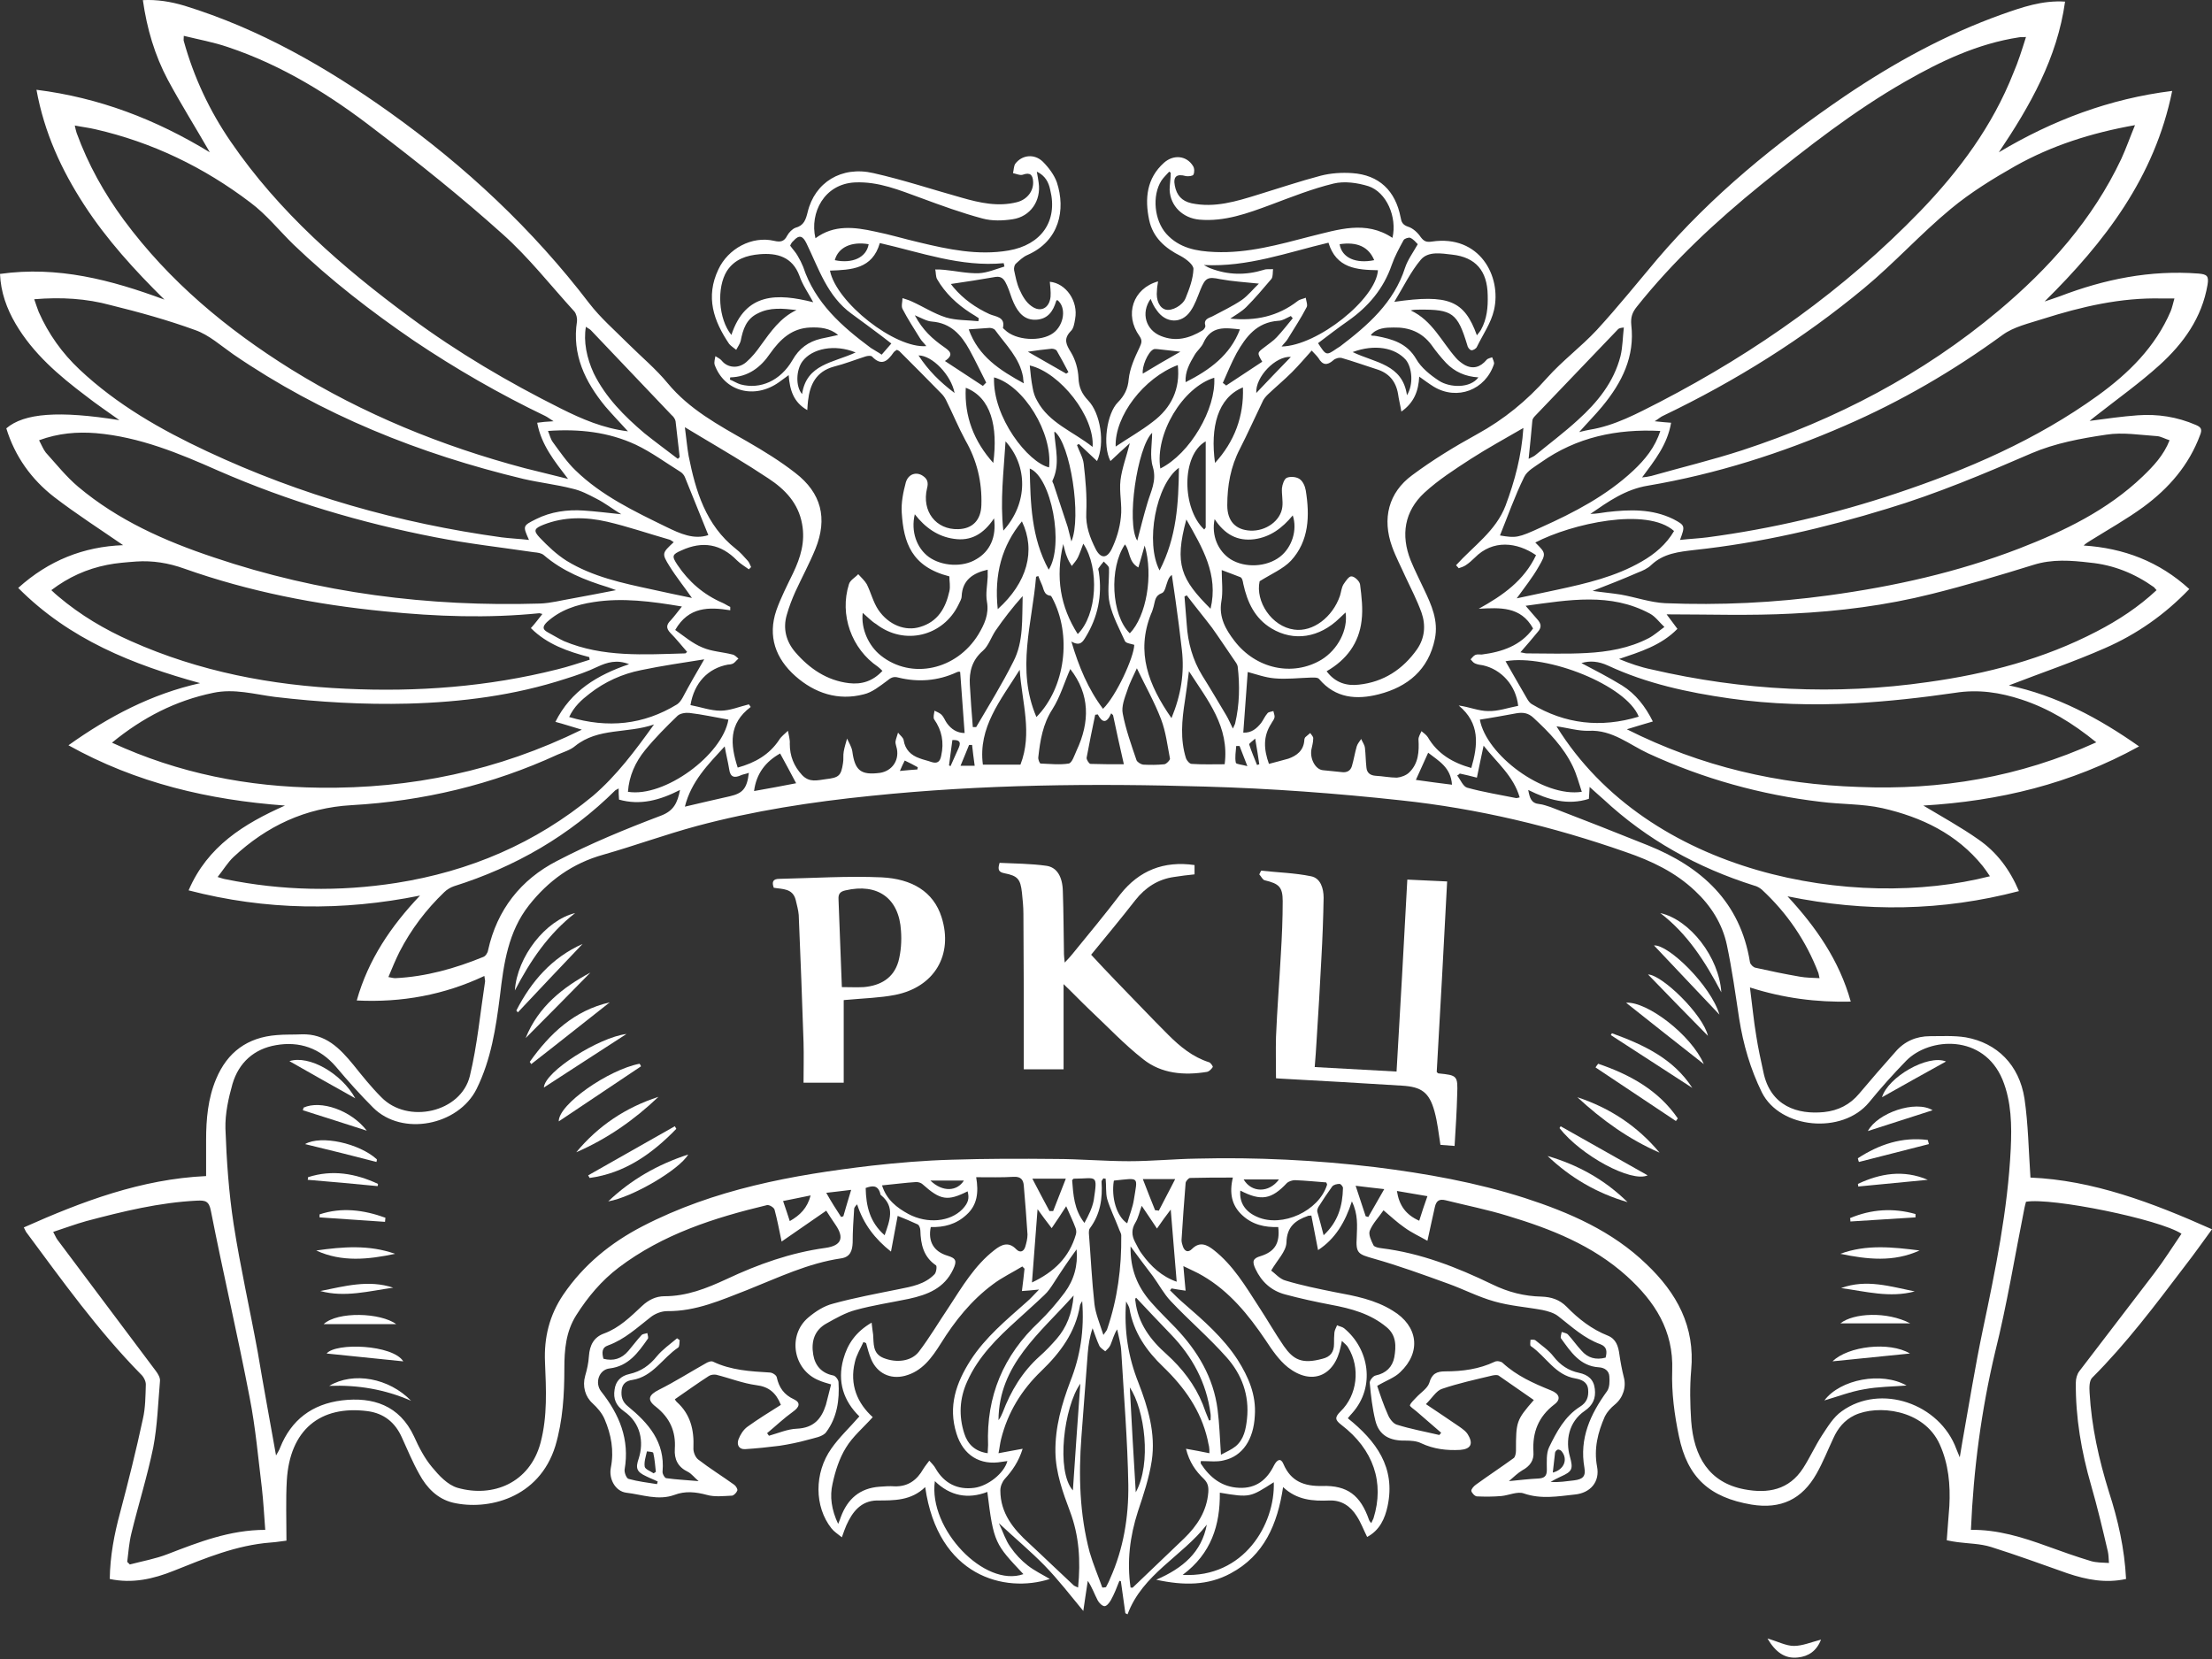 <svg width="68" height="51" viewBox="0 0 68 51" fill="none" xmlns="http://www.w3.org/2000/svg">
<rect x="0" y="0" width="68" height="51" fill="#333333" stroke="none"/>
<path d="M65.358 48.54C64.729 48.677 64.146 48.563 63.563 48.368C62.785 48.094 62.007 47.808 61.207 47.556C60.875 47.453 60.521 47.453 60.178 47.408C60.075 47.396 59.96 47.373 59.846 47.35C59.869 46.984 59.903 46.641 59.926 46.298C59.96 45.647 59.903 45.006 59.629 44.4C59.137 43.313 57.707 43.176 57.01 43.508C56.701 43.657 56.495 43.908 56.358 44.217C56.186 44.583 56.038 44.96 55.843 45.303C55.397 46.093 54.745 46.401 53.842 46.253C52.561 46.035 51.875 45.429 51.612 44.148C51.475 43.496 51.383 42.81 51.406 42.136C51.452 40.9 50.868 40.008 50.011 39.231C48.959 38.282 47.678 37.778 46.351 37.378C45.722 37.184 45.082 37.058 44.441 36.898C44.247 36.852 44.155 36.909 44.11 37.104C44.041 37.435 43.961 37.755 43.881 38.144C43.641 38.007 43.389 37.893 43.172 37.733C42.955 37.584 42.749 37.389 42.531 37.206C42.383 37.424 42.2 37.607 42.108 37.836C42.063 37.95 42.154 38.144 42.223 38.282C42.257 38.339 42.383 38.362 42.474 38.373C43.675 38.522 44.784 38.956 45.871 39.482C46.363 39.722 46.854 39.848 47.392 39.86C47.689 39.871 47.941 39.951 48.158 40.169C48.524 40.546 48.936 40.866 49.428 41.06C49.679 41.163 49.748 41.381 49.782 41.632C49.816 41.873 49.862 42.113 49.919 42.341C49.999 42.639 49.896 42.97 49.645 43.176C49.519 43.279 49.405 43.405 49.336 43.542C49.119 44.034 48.993 44.537 49.096 45.086C49.187 45.555 48.89 45.898 48.41 45.944C47.884 46.001 47.369 46.093 46.843 45.91C46.648 45.841 46.386 45.967 46.157 45.99C45.905 46.012 45.654 46.012 45.402 46.001C45.345 46.001 45.242 45.898 45.23 45.829C45.23 45.772 45.31 45.681 45.379 45.635C45.757 45.361 46.157 45.097 46.534 44.823C46.58 44.789 46.603 44.674 46.603 44.594C46.603 43.702 46.614 43.657 47.152 43.039C46.786 42.787 46.431 42.536 46.065 42.284C46.02 42.261 45.939 42.273 45.882 42.284C45.356 42.41 44.83 42.524 44.327 42.696C44.155 42.753 44.03 42.97 43.835 43.165C44.213 43.416 44.533 43.634 44.853 43.851C44.967 43.931 45.082 44.011 45.139 44.125C45.299 44.4 45.196 44.549 44.887 44.572C44.476 44.594 44.075 44.549 43.687 44.366C43.549 44.297 43.366 44.286 43.206 44.286C42.737 44.297 42.394 44.137 42.28 43.668C42.188 43.291 42.143 42.902 42.108 42.513C42.097 42.444 42.211 42.296 42.291 42.284C42.611 42.216 42.806 42.021 42.863 41.724C42.92 41.392 42.932 41.049 42.623 40.797C42.131 40.386 41.536 40.226 40.919 40.111C40.439 40.02 39.97 39.917 39.501 39.791C39.078 39.677 38.78 39.402 38.597 39.013C38.483 38.773 38.517 38.682 38.758 38.613C39.192 38.476 39.352 38.213 39.295 37.721C38.883 37.733 38.506 37.653 38.186 37.355C37.865 37.058 37.785 36.68 37.9 36.2C37.442 36.2 37.008 36.2 36.585 36.212C36.539 36.212 36.447 36.315 36.447 36.372C36.402 36.955 36.356 37.538 36.322 38.121C36.322 38.19 36.344 38.259 36.367 38.327C36.425 38.476 36.527 38.51 36.642 38.396C36.882 38.156 37.099 38.259 37.316 38.43C37.911 38.899 38.289 39.539 38.689 40.157C38.952 40.557 39.192 40.98 39.467 41.381C39.764 41.804 40.027 41.941 40.656 41.77C40.896 41.712 41.01 41.564 41.01 41.312C41.01 41.198 41.01 41.072 41.022 40.958C41.033 40.878 41.079 40.809 41.102 40.74C41.17 40.775 41.262 40.786 41.319 40.832C42.085 41.461 42.291 42.627 41.571 43.439C41.525 43.485 41.491 43.531 41.434 43.599C42.303 44.297 42.909 45.109 42.657 46.298C42.577 46.676 42.417 47.042 42.028 47.248C41.914 47.019 41.834 46.801 41.708 46.607C41.514 46.298 41.239 46.115 40.873 46.127C40.359 46.15 39.867 46.115 39.444 45.715C39.272 46.859 38.86 47.819 37.831 48.368C37.133 48.746 36.39 48.746 35.544 48.563C36.367 48.208 36.939 47.716 37.099 46.87C36.344 47.842 35.121 48.391 34.663 49.626C34.64 49.615 34.618 49.603 34.595 49.592C34.549 49.26 34.503 48.94 34.457 48.608C34.446 48.608 34.423 48.597 34.412 48.597C34.332 48.803 34.252 49.009 34.149 49.192C34.103 49.272 34.023 49.375 33.954 49.375C33.886 49.375 33.783 49.272 33.748 49.203C33.645 49.009 33.577 48.803 33.44 48.597C33.394 48.929 33.337 49.249 33.302 49.523C32.914 49.054 32.536 48.563 32.113 48.128C31.69 47.694 31.221 47.305 30.706 46.824C30.844 47.11 30.912 47.35 31.061 47.556C31.21 47.774 31.392 47.968 31.598 48.128C31.804 48.288 32.044 48.403 32.273 48.54C30.889 48.986 28.831 48.46 28.442 45.715C28.007 46.138 27.481 46.127 26.955 46.127C26.463 46.138 26.201 46.481 26.017 46.893C25.972 46.996 25.937 47.099 25.88 47.259C25.755 47.156 25.64 47.087 25.56 46.984C25.034 46.321 25.023 45.281 25.56 44.526C25.8 44.183 26.12 43.885 26.418 43.542C25.937 43.073 25.732 42.479 25.926 41.781C26.052 41.324 26.303 40.946 26.795 40.66C26.807 40.809 26.829 40.923 26.841 41.026C26.864 41.301 26.818 41.609 27.161 41.747C27.561 41.907 28.019 41.85 28.248 41.552C28.579 41.118 28.854 40.649 29.163 40.191C29.574 39.562 29.963 38.899 30.569 38.43C30.786 38.259 31.004 38.156 31.244 38.407C31.358 38.522 31.473 38.476 31.518 38.327C31.553 38.213 31.587 38.076 31.587 37.95C31.553 37.447 31.518 36.955 31.473 36.452C31.461 36.269 31.381 36.166 31.164 36.177C30.798 36.2 30.42 36.189 30.009 36.189C30.089 36.658 30.043 37.046 29.711 37.344C29.391 37.641 29.014 37.733 28.613 37.721C28.522 38.167 28.705 38.476 29.128 38.602C29.391 38.682 29.425 38.762 29.3 39.025C29.025 39.608 28.511 39.803 27.939 39.928C27.39 40.043 26.841 40.123 26.303 40.271C25.995 40.352 25.697 40.523 25.411 40.683C25.034 40.889 24.931 41.243 25 41.644C25.057 41.987 25.263 42.216 25.617 42.284C25.686 42.296 25.777 42.421 25.777 42.49C25.812 43.039 25.732 43.577 25.4 44.023C25.297 44.171 25.023 44.206 24.828 44.263C24.542 44.343 24.256 44.4 23.959 44.446C23.604 44.491 23.261 44.526 22.907 44.549C22.712 44.56 22.644 44.411 22.701 44.251C22.758 44.103 22.85 43.954 22.975 43.862C23.307 43.622 23.662 43.405 24.005 43.188C23.856 42.81 23.627 42.627 23.25 42.582C22.827 42.524 22.427 42.364 22.015 42.261C21.946 42.25 21.855 42.261 21.797 42.296C21.443 42.524 21.111 42.764 20.745 43.016C20.757 43.028 20.768 43.062 20.803 43.096C21.226 43.474 21.34 43.954 21.317 44.503C21.306 44.629 21.374 44.8 21.466 44.869C21.82 45.143 22.209 45.383 22.575 45.647C22.621 45.681 22.678 45.772 22.667 45.818C22.644 45.887 22.564 45.967 22.507 45.978C22.244 45.99 21.969 46.024 21.729 45.955C21.386 45.864 21.066 45.829 20.734 45.955C20.231 46.138 19.739 45.944 19.247 45.887C18.916 45.841 18.71 45.464 18.778 45.12C18.881 44.594 18.79 44.103 18.584 43.622C18.504 43.439 18.367 43.279 18.218 43.142C17.989 42.936 17.898 42.616 17.989 42.296C18.046 42.101 18.092 41.895 18.104 41.69C18.127 41.358 18.252 41.106 18.573 40.992C19.041 40.82 19.384 40.477 19.739 40.146C19.933 39.963 20.162 39.848 20.425 39.848C21.111 39.848 21.718 39.608 22.335 39.322C23.307 38.865 24.302 38.51 25.377 38.362C25.869 38.293 25.96 38.053 25.686 37.653C25.583 37.504 25.48 37.344 25.4 37.218C24.954 37.527 24.508 37.836 24.028 38.167C23.948 37.778 23.89 37.481 23.81 37.184C23.787 37.115 23.65 37.035 23.582 37.046C21.958 37.435 20.379 37.938 19.018 38.968C18.492 39.368 18.069 39.871 17.715 40.431C17.395 40.935 17.349 41.495 17.349 42.067C17.349 42.867 17.303 43.668 17.074 44.446C16.571 46.081 14.97 46.436 13.929 46.195C13.449 46.081 13.117 45.738 12.889 45.315C12.683 44.949 12.523 44.56 12.351 44.183C12.145 43.725 11.802 43.451 11.31 43.382C9.835 43.188 8.909 43.965 8.817 45.509C8.783 46.104 8.806 46.71 8.806 47.362C8.68 47.373 8.509 47.408 8.326 47.419C7.273 47.499 6.313 47.899 5.341 48.288C4.712 48.54 4.071 48.688 3.374 48.54C3.385 47.831 3.511 47.167 3.694 46.493C3.946 45.544 4.186 44.583 4.392 43.622C4.472 43.279 4.472 42.913 4.483 42.559C4.483 42.456 4.414 42.319 4.323 42.239C3.008 40.9 1.921 39.379 0.801 37.87C0.778 37.836 0.766 37.79 0.732 37.733C2.527 36.932 4.346 36.246 6.336 36.154C6.336 35.777 6.336 35.411 6.336 35.045C6.336 34.405 6.393 33.764 6.644 33.169C6.988 32.346 7.605 31.889 8.509 31.82C8.76 31.797 9.023 31.809 9.275 31.797C10.007 31.774 10.441 32.22 10.864 32.735C11.139 33.078 11.413 33.421 11.722 33.73C12.534 34.565 14.169 34.199 14.444 33.078C14.673 32.129 14.764 31.134 14.913 30.162C14.913 30.128 14.901 30.093 14.89 30.002C13.655 30.585 12.351 30.825 10.967 30.756C11.322 29.498 12.02 28.469 12.912 27.531C10.533 28.012 8.177 27.989 5.798 27.371C6.381 26.01 7.502 25.324 8.76 24.764C6.427 24.592 4.197 24.078 2.104 22.911C3.339 22.031 4.655 21.333 6.153 21.001C4.083 20.43 2.139 19.663 0.56 18.074C1.498 17.227 2.573 16.804 3.785 16.759C3.088 16.278 2.356 15.809 1.67 15.283C0.961 14.734 0.457 14.025 0.194 13.168C0.743 12.699 1.807 12.619 3.671 12.916C3.305 12.653 2.962 12.424 2.642 12.172C1.807 11.543 1.018 10.869 0.48 9.954C0.206 9.485 0.023 8.982 0 8.421C1.773 8.17 3.419 8.604 5.055 9.211C4.14 8.307 3.282 7.369 2.585 6.294C1.887 5.219 1.361 4.076 1.121 2.76C3.042 3.001 4.78 3.664 6.45 4.682C6.004 3.904 5.558 3.195 5.158 2.452C4.757 1.697 4.517 0.885 4.392 0.004C4.826 -0.019 5.249 0.05 5.672 0.176C7.971 0.885 10.03 2.063 11.985 3.458C14.307 5.116 16.377 7.049 18.115 9.325C18.458 9.771 18.893 10.148 19.293 10.549C19.705 10.96 20.162 11.338 20.528 11.784C21.191 12.584 22.083 13.065 22.964 13.568C23.479 13.865 23.982 14.174 24.451 14.54C25.251 15.157 25.446 15.935 25.068 16.873C24.885 17.319 24.657 17.742 24.451 18.188C24.348 18.417 24.256 18.657 24.188 18.897C24.062 19.32 24.165 19.721 24.451 20.052C24.885 20.555 25.423 20.921 26.098 21.001C26.486 21.047 26.829 20.944 27.127 20.624C27.081 20.578 27.035 20.532 26.99 20.498C26.178 19.949 25.8 18.897 26.098 17.959C26.132 17.834 26.292 17.753 26.383 17.651C26.475 17.753 26.578 17.845 26.646 17.959C26.772 18.211 26.841 18.508 27.001 18.748C27.321 19.217 27.836 19.412 28.282 19.274C28.831 19.114 29.071 18.691 29.185 18.177C29.22 18.028 29.185 17.868 29.185 17.719C28.019 17.422 27.779 16.678 27.721 15.764C27.699 15.455 27.767 15.123 27.847 14.826C27.927 14.563 28.179 14.494 28.373 14.631C28.511 14.723 28.545 14.837 28.499 15.009C28.328 15.718 28.774 16.29 29.46 16.267C29.894 16.255 30.157 15.992 30.169 15.523C30.192 14.814 30.032 14.151 29.677 13.534C29.46 13.133 29.288 12.71 29.082 12.298C29.048 12.23 29.002 12.161 28.945 12.104C28.522 11.669 28.087 11.235 27.653 10.8C27.63 10.777 27.607 10.777 27.573 10.754C27.538 10.777 27.493 10.8 27.47 10.835C27.287 11.098 27.104 11.269 26.807 10.96C26.772 10.926 26.669 10.937 26.601 10.96C26.28 11.063 25.96 11.189 25.64 11.269C25.091 11.418 24.897 11.818 24.84 12.321C24.828 12.401 24.828 12.481 24.817 12.607C24.393 12.367 24.279 11.99 24.245 11.532C24.119 11.624 24.039 11.681 23.948 11.749C23.193 12.287 22.266 12.035 21.969 11.212C21.946 11.132 21.98 11.029 21.992 10.949C22.061 10.995 22.141 11.029 22.186 11.086C22.358 11.303 22.689 11.349 22.941 11.132C23.113 10.983 23.261 10.8 23.387 10.617C23.696 10.194 23.982 9.771 24.485 9.531C24.073 9.485 23.673 9.439 23.296 9.634C22.941 9.805 22.838 10.125 22.77 10.48C22.747 10.572 22.678 10.663 22.632 10.754C22.564 10.697 22.472 10.64 22.415 10.572C21.935 9.862 21.683 9.13 22.083 8.284C22.381 7.644 23.113 7.244 23.799 7.404C23.993 7.449 24.108 7.426 24.199 7.244C24.256 7.141 24.359 7.038 24.451 7.003C24.714 6.935 24.771 6.752 24.828 6.523C25.045 5.608 25.869 5.093 26.852 5.322C27.767 5.528 28.659 5.825 29.563 6.077C30.123 6.237 30.683 6.363 31.267 6.214C31.576 6.134 31.781 5.871 31.759 5.574C31.747 5.391 31.678 5.288 31.45 5.368C31.37 5.402 31.244 5.345 31.141 5.322C31.164 5.231 31.164 5.105 31.21 5.036C31.415 4.762 31.793 4.716 32.056 4.968C32.239 5.151 32.41 5.379 32.49 5.608C32.765 6.443 32.571 7.404 31.587 7.838C31.45 7.895 31.335 8.01 31.221 8.113C31.187 8.147 31.164 8.238 31.175 8.307C31.221 8.513 31.255 8.719 31.347 8.913C31.427 9.096 31.541 9.291 31.701 9.405C31.987 9.622 32.262 9.474 32.296 9.119C32.307 8.97 32.285 8.81 32.273 8.662C32.765 8.707 33.154 9.256 33.051 9.805C33.028 9.942 33.005 10.103 32.914 10.183C32.685 10.423 32.776 10.594 32.925 10.835C33.062 11.063 33.142 11.349 33.154 11.612C33.165 11.909 33.257 12.104 33.451 12.31C33.828 12.699 33.977 13.625 33.725 14.174C33.531 13.991 33.348 13.819 33.165 13.648C33.142 13.659 33.131 13.671 33.108 13.682C33.177 13.877 33.291 14.059 33.314 14.254C33.371 14.746 33.417 15.249 33.394 15.752C33.371 16.175 33.508 16.53 33.68 16.873C33.828 17.17 34.023 17.182 34.172 16.884C34.32 16.576 34.423 16.244 34.457 15.901C34.503 15.523 34.4 15.134 34.446 14.757C34.492 14.391 34.629 14.037 34.732 13.625C34.515 13.819 34.332 13.991 34.137 14.174C33.886 13.694 34.023 12.71 34.366 12.367C34.56 12.172 34.675 11.955 34.698 11.658C34.732 11.326 34.881 10.995 35.029 10.686C35.098 10.537 35.121 10.469 35.029 10.331C34.56 9.679 34.823 8.867 35.601 8.65C35.59 8.742 35.567 8.833 35.567 8.925C35.532 9.233 35.647 9.474 35.841 9.519C36.024 9.565 36.356 9.394 36.447 9.165C36.562 8.879 36.676 8.582 36.688 8.273C36.699 8.147 36.47 7.964 36.299 7.872C35.818 7.632 35.441 7.301 35.327 6.763C35.189 6.111 35.246 5.482 35.784 5.002C36.081 4.739 36.482 4.785 36.676 5.105C36.722 5.174 36.722 5.299 36.688 5.368C36.665 5.414 36.527 5.425 36.459 5.414C36.173 5.334 36.059 5.425 36.116 5.711C36.173 5.997 36.322 6.18 36.63 6.249C37.339 6.397 38.003 6.191 38.666 5.986C39.306 5.791 39.947 5.574 40.599 5.402C40.907 5.322 41.251 5.299 41.571 5.322C42.394 5.379 42.897 5.86 43.057 6.683C43.08 6.82 43.115 6.912 43.286 6.969C43.435 7.015 43.584 7.152 43.675 7.289C43.778 7.426 43.858 7.449 44.018 7.426C45.482 7.209 46.168 8.49 45.928 9.531C45.837 9.931 45.585 10.286 45.402 10.663C45.379 10.72 45.276 10.777 45.23 10.766C45.173 10.754 45.116 10.674 45.105 10.606C44.807 9.622 44.647 9.508 43.629 9.519C43.549 9.519 43.469 9.519 43.366 9.542C44.03 9.851 44.316 10.503 44.761 11.006C44.83 11.086 44.922 11.155 45.013 11.212C45.276 11.361 45.505 11.292 45.699 11.063C45.734 11.018 45.814 11.006 45.871 10.983C45.894 11.052 45.94 11.132 45.928 11.189C45.665 11.99 44.796 12.321 44.075 11.887C43.927 11.795 43.789 11.692 43.629 11.578C43.606 12.024 43.469 12.378 43.08 12.653C43.046 12.447 43 12.275 42.977 12.104C42.909 11.715 42.692 11.463 42.314 11.349C41.96 11.235 41.605 11.109 41.251 11.006C41.17 10.983 41.045 11.018 40.988 11.075C40.793 11.246 40.656 11.223 40.53 11.006C40.473 10.926 40.393 10.857 40.324 10.777C40.118 11.006 39.924 11.235 39.718 11.441C39.478 11.681 39.215 11.898 38.975 12.127C38.906 12.195 38.837 12.275 38.803 12.367C38.575 12.836 38.357 13.328 38.117 13.796C37.831 14.345 37.728 14.929 37.728 15.535C37.728 16.027 37.991 16.29 38.437 16.312C38.918 16.335 39.375 16.004 39.421 15.581C39.444 15.398 39.398 15.192 39.409 15.009C39.421 14.894 39.478 14.723 39.558 14.688C39.661 14.643 39.844 14.654 39.947 14.723C40.05 14.791 40.118 14.94 40.141 15.077C40.267 15.855 40.244 16.633 39.684 17.239C39.444 17.49 39.089 17.639 38.723 17.868C38.586 18.485 39.089 19.263 39.787 19.355C40.359 19.435 40.965 18.977 41.193 18.314C41.228 18.199 41.239 18.074 41.296 17.971C41.365 17.868 41.468 17.708 41.548 17.719C41.639 17.719 41.8 17.868 41.811 17.971C41.857 18.337 41.903 18.714 41.857 19.08C41.777 19.766 41.399 20.281 40.782 20.635C41.045 20.99 41.399 21.093 41.777 21.047C42.531 20.967 43.126 20.578 43.561 19.961C43.801 19.617 43.835 19.217 43.698 18.828C43.561 18.451 43.378 18.096 43.206 17.731C43.069 17.422 42.909 17.124 42.794 16.804C42.486 15.947 42.68 15.146 43.412 14.608C44.041 14.14 44.716 13.728 45.402 13.351C46.237 12.893 46.934 12.321 47.563 11.612C48.032 11.086 48.604 10.663 49.084 10.148C49.736 9.439 50.331 8.696 50.949 7.964C52.618 6.008 54.597 4.396 56.712 2.955C58.233 1.926 59.823 1.056 61.55 0.439C62.167 0.222 62.785 0.004 63.483 0.05C63.242 1.788 62.408 3.252 61.447 4.682C63.094 3.698 64.844 3.035 66.776 2.795C66.239 5.448 64.706 7.438 62.854 9.268C63.014 9.211 63.174 9.165 63.323 9.108C64.695 8.582 66.102 8.296 67.588 8.41C67.84 8.433 67.909 8.479 67.863 8.753C67.691 9.771 67.119 10.56 66.388 11.223C65.781 11.772 65.107 12.253 64.466 12.756C64.398 12.813 64.329 12.859 64.237 12.939C64.763 12.87 65.232 12.802 65.713 12.767C66.33 12.722 66.925 12.813 67.508 13.065C67.668 13.133 67.703 13.202 67.634 13.373C67.291 14.3 66.673 15.009 65.896 15.581C65.381 15.958 64.809 16.278 64.26 16.621C64.192 16.667 64.123 16.701 64.055 16.77C65.29 16.85 66.376 17.262 67.302 18.108C66.548 18.897 65.678 19.503 64.706 19.926C63.746 20.349 62.762 20.681 61.756 21.07C63.22 21.379 64.523 22.076 65.758 22.945C63.666 24.101 61.447 24.627 59.126 24.764C59.697 25.107 60.281 25.427 60.818 25.805C61.378 26.193 61.779 26.72 62.065 27.394C59.709 28.012 57.353 28.046 54.951 27.554C55.82 28.492 56.541 29.521 56.895 30.791C55.843 30.814 54.837 30.688 53.796 30.356C53.865 30.882 53.91 31.374 53.991 31.854C54.048 32.22 54.128 32.586 54.208 32.952C54.425 34.016 55.271 34.267 56.072 34.187C56.507 34.142 56.873 33.959 57.158 33.615C57.524 33.181 57.89 32.758 58.268 32.335C58.542 32.014 58.908 31.854 59.331 31.854C59.697 31.854 60.063 31.831 60.429 31.889C61.39 32.06 62.076 32.735 62.236 33.776C62.35 34.553 62.362 35.354 62.419 36.2C64.329 36.28 66.159 36.966 68 37.79C67.714 38.179 67.451 38.556 67.165 38.922C66.262 40.111 65.37 41.301 64.317 42.353C64.226 42.444 64.226 42.65 64.237 42.81C64.295 43.851 64.523 44.869 64.832 45.864C65.107 46.71 65.312 47.602 65.358 48.54ZM8.486 44.743C8.543 44.64 8.589 44.572 8.611 44.503C8.955 43.645 9.595 43.165 10.51 43.05C11.459 42.936 12.283 43.199 12.729 44.16C12.877 44.491 13.049 44.823 13.277 45.097C13.495 45.361 13.758 45.647 14.067 45.738C15.153 46.047 16.285 45.589 16.617 44.354C16.834 43.531 16.788 42.707 16.754 41.873C16.72 41.118 16.891 40.431 17.314 39.803C17.944 38.876 18.778 38.202 19.75 37.698C21.958 36.555 24.359 36.12 26.795 35.834C27.607 35.743 28.43 35.674 29.254 35.651C30.317 35.617 31.37 35.617 32.433 35.628C33.188 35.628 33.943 35.697 34.709 35.697C35.407 35.697 36.093 35.628 36.79 35.617C38.632 35.571 40.462 35.663 42.28 35.88C43.835 36.074 45.379 36.349 46.877 36.829C48.25 37.275 49.565 37.847 50.617 38.865C51.543 39.745 52.115 40.775 51.989 42.124C51.944 42.639 51.955 43.165 51.989 43.679C52.069 44.777 52.538 45.578 53.625 45.784C54.345 45.921 54.997 45.807 55.431 45.132C55.637 44.812 55.797 44.457 56.003 44.137C56.186 43.862 56.358 43.565 56.621 43.382C57.81 42.524 59.629 43.142 60.143 44.549C60.166 44.606 60.189 44.663 60.246 44.8C60.281 44.583 60.303 44.446 60.326 44.32C60.532 43.176 60.715 42.021 60.955 40.878C61.344 39.036 61.721 37.195 61.813 35.319C61.847 34.599 61.836 33.867 61.561 33.192C60.978 31.786 59.32 31.877 58.599 32.609C58.199 33.021 57.81 33.455 57.456 33.89C56.632 34.885 54.722 34.702 54.162 33.581C53.808 32.861 53.59 32.106 53.465 31.317C53.35 30.562 53.247 29.807 53.087 29.052C52.95 28.401 52.595 27.84 52.104 27.383C51.498 26.811 50.777 26.468 49.977 26.193C47.724 25.404 45.425 24.855 43.069 24.604C41.079 24.387 39.066 24.238 37.065 24.181C33.634 24.078 30.192 24.112 26.772 24.466C24.965 24.649 23.17 24.924 21.42 25.393C20.448 25.656 19.51 25.999 18.55 26.273C17.6 26.537 16.857 27.074 16.262 27.829C15.622 28.641 15.485 29.624 15.37 30.608C15.245 31.603 15.096 32.575 14.65 33.478C14.089 34.599 12.363 34.942 11.471 34.05C11.07 33.65 10.693 33.227 10.327 32.792C9.835 32.22 9.206 32.003 8.486 32.129C7.811 32.243 7.342 32.666 7.148 33.318C7.022 33.764 6.919 34.233 6.93 34.691C6.965 35.674 7.033 36.658 7.182 37.63C7.388 38.956 7.685 40.26 7.925 41.575C8.097 42.604 8.291 43.645 8.486 44.743ZM19.304 13.259C19.053 12.985 18.824 12.744 18.607 12.493C17.989 11.738 17.578 10.903 17.738 9.874C17.749 9.782 17.715 9.645 17.658 9.577C16.926 8.776 16.251 7.907 15.439 7.186C14.192 6.066 12.877 5.013 11.539 3.996C10.167 2.932 8.68 2.006 6.999 1.445C6.564 1.297 6.118 1.217 5.65 1.102C5.65 1.205 5.638 1.239 5.65 1.262C5.958 2.372 6.439 3.401 7.09 4.35C8.577 6.523 10.521 8.216 12.614 9.759C14.067 10.835 15.622 11.749 17.246 12.561C17.886 12.882 18.55 13.168 19.304 13.259ZM62.282 1.137C62.167 1.148 62.11 1.137 62.065 1.148C60.795 1.342 59.663 1.88 58.565 2.509C56.987 3.412 55.557 4.533 54.139 5.677C52.744 6.809 51.44 8.021 50.319 9.428C50.182 9.599 50.125 9.748 50.148 9.988C50.262 10.96 49.862 11.761 49.256 12.493C49.05 12.744 48.81 12.985 48.547 13.282C48.696 13.248 48.776 13.225 48.856 13.213C49.645 13.087 50.331 12.71 51.029 12.355C54.002 10.812 56.701 8.902 59.034 6.489C60.235 5.242 61.253 3.87 61.893 2.246C62.042 1.903 62.156 1.537 62.282 1.137ZM17.017 12.95C16.891 12.87 16.834 12.824 16.766 12.79C15.359 12.115 14.009 11.338 12.717 10.469C11.413 9.577 10.167 8.616 9.023 7.518C8.577 7.083 8.188 6.592 7.697 6.226C6.267 5.139 4.677 4.373 2.928 3.973C2.733 3.927 2.527 3.904 2.299 3.858C2.322 3.961 2.333 4.018 2.356 4.087C2.71 5.059 3.202 5.94 3.808 6.763C5.204 8.65 6.965 10.114 8.943 11.349C11.173 12.733 13.586 13.716 16.125 14.391C16.571 14.505 17.017 14.608 17.463 14.723C17.052 14.185 16.64 13.682 16.514 12.996C16.663 12.973 16.8 12.962 17.017 12.95ZM50.48 14.677C50.583 14.666 50.674 14.654 50.766 14.631C51.692 14.368 52.641 14.14 53.556 13.842C56.449 12.893 59.103 11.509 61.436 9.554C62.991 8.25 64.329 6.752 65.21 4.888C65.358 4.567 65.473 4.236 65.633 3.847C64.283 4.087 63.071 4.476 61.95 5.105C61.264 5.494 60.578 5.917 59.972 6.42C59.045 7.186 58.233 8.09 57.307 8.856C55.42 10.423 53.35 11.715 51.132 12.779C51.051 12.813 50.994 12.87 50.868 12.95C51.074 12.973 51.223 12.985 51.372 12.996C51.257 13.671 50.868 14.151 50.48 14.677ZM1.052 9.199C1.109 9.359 1.144 9.474 1.189 9.588C1.487 10.263 1.91 10.857 2.447 11.361C3.602 12.447 4.952 13.213 6.37 13.877C9.252 15.226 12.271 16.084 15.416 16.518C15.691 16.553 15.965 16.564 16.262 16.598C16.068 16.164 16.068 16.164 16.48 15.958C16.937 15.729 17.44 15.661 17.944 15.695C18.298 15.718 18.664 15.764 19.099 15.809C18.801 15.626 18.584 15.455 18.332 15.329C18.092 15.203 17.852 15.077 17.589 15.02C17.097 14.894 16.583 14.837 16.091 14.723C12.9 13.957 9.892 12.756 7.171 10.892C6.793 10.629 6.427 10.297 6.004 10.148C5.158 9.84 4.289 9.599 3.408 9.382C2.653 9.176 1.887 9.13 1.052 9.199ZM51.646 16.598C51.955 16.564 52.218 16.553 52.492 16.518C54.471 16.255 56.404 15.798 58.291 15.169C60.486 14.437 62.602 13.522 64.489 12.161C65.438 11.475 66.262 10.663 66.731 9.565C66.776 9.451 66.799 9.336 66.845 9.176C66.673 9.176 66.57 9.176 66.468 9.176C65.198 9.142 63.986 9.428 62.797 9.805C62.373 9.942 61.904 10.045 61.561 10.297C60.04 11.406 58.428 12.344 56.712 13.087C54.768 13.934 52.755 14.574 50.663 14.929C49.965 15.043 49.439 15.42 48.89 15.798C49.062 15.798 49.233 15.764 49.405 15.741C50.102 15.661 50.788 15.638 51.44 15.958C51.806 16.152 51.806 16.164 51.646 16.598ZM60.589 47.03C61.413 47.019 62.179 47.259 62.934 47.533C63.38 47.694 63.826 47.854 64.283 47.991C64.443 48.037 64.626 48.037 64.832 48.048C64.821 47.899 64.821 47.797 64.798 47.694C64.638 47.007 64.478 46.333 64.283 45.658C63.986 44.629 63.803 43.577 63.814 42.502C63.814 42.387 63.849 42.25 63.917 42.158C64.683 41.152 65.461 40.146 66.227 39.139C66.525 38.75 66.788 38.327 67.062 37.927C66.388 37.481 63.059 36.806 62.282 36.944C62.27 37.001 62.248 37.058 62.236 37.127C61.939 38.613 61.699 40.1 61.333 41.564C60.91 43.348 60.669 45.155 60.589 47.03ZM8.154 47.03C8.12 46.573 8.097 46.161 8.051 45.749C7.937 44.823 7.857 43.885 7.674 42.959C7.308 41.049 6.862 39.151 6.484 37.229C6.427 36.921 6.313 36.898 6.061 36.909C4.895 36.966 3.774 37.241 2.653 37.538C2.322 37.63 1.99 37.755 1.635 37.87C1.704 37.996 1.727 38.064 1.773 38.121C2.779 39.459 3.785 40.809 4.792 42.147C4.86 42.239 4.929 42.353 4.918 42.456C4.86 43.13 4.838 43.828 4.712 44.491C4.529 45.383 4.254 46.253 4.037 47.145C3.968 47.431 3.946 47.728 3.911 48.014C3.934 48.037 3.968 48.071 3.991 48.094C4.38 47.991 4.78 47.922 5.158 47.774C6.107 47.408 7.068 47.03 8.154 47.03ZM51.234 18.886C51.349 19.034 51.452 19.183 51.566 19.332C51.063 19.846 50.411 20.041 49.771 20.258C50.102 20.395 50.434 20.51 50.766 20.578C53.579 21.23 56.415 21.379 59.274 20.967C61.081 20.715 62.831 20.258 64.455 19.412C65.118 19.069 65.747 18.657 66.296 18.142C66.262 18.108 66.239 18.074 66.216 18.051C65.621 17.628 64.969 17.365 64.249 17.296C63.666 17.227 63.094 17.182 62.511 17.365C61.481 17.685 60.441 17.994 59.389 18.257C57.982 18.611 56.541 18.794 55.089 18.863C53.808 18.931 52.527 18.886 51.234 18.886ZM16.674 18.874C16.617 18.863 16.594 18.851 16.583 18.851C14.993 19.011 13.415 18.954 11.825 18.794C9.721 18.588 7.662 18.188 5.661 17.479C5.181 17.307 4.689 17.227 4.186 17.262C3.888 17.285 3.58 17.307 3.294 17.365C2.665 17.49 2.104 17.742 1.578 18.142C1.658 18.222 1.727 18.279 1.795 18.337C2.47 18.909 3.225 19.355 4.026 19.709C6.13 20.647 8.348 21.07 10.636 21.173C12.82 21.276 14.993 21.116 17.131 20.578C17.463 20.498 17.795 20.384 18.127 20.281C18.127 20.258 18.115 20.235 18.115 20.201C17.463 20.029 16.823 19.812 16.32 19.309C16.445 19.172 16.548 19.034 16.674 18.874ZM29.517 20.658C29.517 20.658 29.494 20.647 29.483 20.647C29.46 20.647 29.425 20.658 29.403 20.67C28.831 20.933 28.225 20.979 27.619 20.83C27.459 20.784 27.378 20.841 27.264 20.933C27.047 21.093 26.807 21.287 26.555 21.344C25.766 21.55 25.045 21.31 24.451 20.784C23.845 20.247 23.593 19.56 23.867 18.76C24.005 18.371 24.199 17.994 24.382 17.616C24.611 17.136 24.759 16.656 24.657 16.107C24.542 15.466 24.131 15.043 23.627 14.711C22.941 14.254 22.221 13.831 21.512 13.408C21.374 13.328 21.249 13.248 21.054 13.133C21.1 13.476 21.123 13.751 21.169 14.014C21.386 15.1 21.695 16.141 22.621 16.873C22.758 16.976 22.872 17.113 22.987 17.239C23.033 17.285 23.055 17.365 23.09 17.433C23.067 17.456 23.044 17.479 23.021 17.502C22.895 17.41 22.758 17.33 22.655 17.227C22.163 16.724 21.603 16.621 20.951 16.919C20.665 17.044 20.642 17.09 20.825 17.365C21.169 17.879 21.626 18.279 22.209 18.531C22.289 18.565 22.369 18.623 22.449 18.657C22.449 18.691 22.449 18.726 22.449 18.76C21.797 18.657 21.169 18.645 20.757 19.366C21.02 19.549 21.283 19.778 21.592 19.904C21.878 20.029 22.209 20.041 22.518 20.121C22.587 20.132 22.644 20.201 22.701 20.247C22.644 20.292 22.598 20.361 22.541 20.395C22.495 20.418 22.438 20.43 22.381 20.43C21.763 20.544 21.34 20.99 21.226 21.676C21.535 21.733 21.843 21.848 22.152 21.848C22.438 21.848 22.735 21.722 23.021 21.653C23.044 21.676 23.055 21.71 23.078 21.733C22.392 22.248 22.449 22.888 22.678 23.597C23.216 23.449 23.65 23.197 23.948 22.751C24.016 22.637 24.131 22.557 24.222 22.465C24.245 22.602 24.291 22.74 24.279 22.865C24.279 23.243 24.405 23.552 24.657 23.826C24.885 24.066 25.125 23.986 25.389 23.952C25.789 23.906 25.857 23.849 25.915 23.46C25.937 23.346 25.915 23.22 25.937 23.106C25.96 22.968 26.006 22.831 26.04 22.705C26.098 22.831 26.178 22.957 26.201 23.094C26.28 23.689 26.463 23.837 27.058 23.758C27.413 23.7 27.641 23.392 27.573 23.026C27.561 22.957 27.527 22.877 27.527 22.808C27.538 22.717 27.584 22.614 27.607 22.522C27.664 22.602 27.767 22.671 27.779 22.751C27.824 23.048 28.007 23.22 28.27 23.311C28.385 23.357 28.511 23.38 28.636 23.426C28.819 23.483 28.899 23.414 28.934 23.231C29.025 22.82 28.957 22.454 28.716 22.111C28.682 22.053 28.716 21.939 28.728 21.848C28.797 21.882 28.888 21.916 28.945 21.973C29.014 22.042 29.048 22.145 29.105 22.225C29.242 22.419 29.425 22.534 29.654 22.534C29.608 21.893 29.563 21.276 29.517 20.658ZM1.201 13.534C1.281 13.682 1.327 13.808 1.407 13.911C1.727 14.265 2.036 14.654 2.402 14.963C3.625 15.992 5.066 16.633 6.576 17.136C9.824 18.234 13.175 18.657 16.594 18.554C16.937 18.543 17.269 18.451 17.612 18.394C18.046 18.314 18.47 18.234 18.938 18.142C18.835 18.108 18.767 18.074 18.687 18.051C17.978 17.834 17.292 17.559 16.72 17.067C16.64 16.999 16.525 16.987 16.411 16.976C15.405 16.827 14.387 16.713 13.392 16.518C11.093 16.072 8.863 15.409 6.713 14.471C5.501 13.934 4.289 13.431 2.951 13.316C2.367 13.27 1.795 13.316 1.201 13.534ZM47.22 17.067C46.637 16.667 45.894 16.576 45.333 17.147C45.253 17.227 45.162 17.307 45.059 17.376C44.99 17.422 44.91 17.445 44.842 17.468C44.819 17.433 44.784 17.41 44.761 17.376C45.299 16.781 45.985 16.324 46.282 15.546C46.568 14.78 46.774 14.014 46.831 13.156C46.26 13.488 45.734 13.774 45.219 14.105C44.727 14.425 44.224 14.746 43.789 15.146C43.172 15.718 43.057 16.45 43.366 17.227C43.492 17.536 43.641 17.822 43.778 18.119C44.007 18.6 44.224 19.08 44.11 19.64C43.915 20.59 43.275 21.116 42.383 21.344C41.708 21.516 41.056 21.47 40.553 20.875C40.507 20.818 40.381 20.83 40.29 20.83C39.924 20.841 39.547 20.887 39.181 20.853C38.895 20.83 38.62 20.727 38.357 20.658C38.312 21.276 38.266 21.893 38.22 22.522C38.472 22.534 38.632 22.397 38.769 22.225C38.837 22.134 38.883 22.019 38.963 21.928C38.998 21.882 39.078 21.882 39.146 21.859C39.158 21.928 39.192 21.996 39.181 22.053C39.169 22.122 39.112 22.179 39.078 22.248C38.826 22.637 38.849 23.037 39.009 23.483C39.215 23.426 39.409 23.38 39.604 23.323C39.867 23.231 40.073 23.071 40.096 22.762C40.096 22.728 40.107 22.683 40.13 22.66C40.176 22.614 40.233 22.579 40.279 22.534C40.313 22.591 40.381 22.648 40.37 22.705C40.37 22.82 40.336 22.934 40.313 23.048C40.267 23.334 40.439 23.654 40.667 23.677C40.862 23.7 41.045 23.712 41.239 23.735C41.399 23.758 41.514 23.7 41.559 23.552C41.617 23.357 41.651 23.14 41.708 22.945C41.731 22.865 41.8 22.785 41.845 22.717C41.88 22.808 41.948 22.888 41.96 22.991C41.983 23.186 41.983 23.392 42.005 23.586C42.017 23.758 42.12 23.837 42.291 23.849C42.509 23.86 42.726 23.906 42.943 23.906C43.069 23.895 43.229 23.837 43.321 23.746C43.606 23.472 43.629 23.106 43.606 22.728C43.606 22.648 43.664 22.557 43.698 22.477C43.767 22.534 43.847 22.591 43.892 22.66C44.19 23.174 44.659 23.449 45.23 23.609C45.436 22.9 45.505 22.236 44.842 21.688C45.173 21.733 45.459 21.859 45.745 21.859C46.054 21.87 46.363 21.756 46.671 21.699C46.603 21.07 46.157 20.578 45.585 20.452C45.505 20.441 45.425 20.43 45.345 20.395C45.288 20.372 45.253 20.315 45.208 20.269C45.253 20.224 45.299 20.155 45.356 20.132C45.413 20.109 45.482 20.121 45.551 20.121C46.18 20.041 46.751 19.846 47.129 19.32C46.751 18.634 46.111 18.68 45.459 18.714C46.203 18.302 46.854 17.845 47.22 17.067ZM48.959 18.165C49.267 18.211 49.553 18.234 49.828 18.279C50.285 18.36 50.731 18.52 51.189 18.543C52.87 18.611 54.551 18.531 56.221 18.302C58.222 18.028 60.178 17.593 62.076 16.861C63.46 16.324 64.786 15.684 65.873 14.643C66.193 14.334 66.513 14.002 66.696 13.534C66.548 13.488 66.433 13.419 66.319 13.408C65.793 13.373 65.255 13.282 64.752 13.362C63.974 13.476 63.174 13.625 62.453 13.934C61.001 14.563 59.537 15.18 58.016 15.638C56.083 16.232 54.116 16.69 52.092 16.907C51.612 16.964 51.143 17.01 50.766 17.365C50.651 17.479 50.491 17.548 50.342 17.605C49.873 17.811 49.428 17.982 48.959 18.165ZM19.339 20.418C18.961 20.269 18.664 20.361 18.367 20.498C18.058 20.647 17.726 20.761 17.395 20.864C15.816 21.379 14.192 21.585 12.546 21.63C11.173 21.665 9.812 21.585 8.451 21.424C7.822 21.344 7.205 21.161 6.553 21.299C5.398 21.539 4.392 22.053 3.442 22.831C5.501 23.78 7.628 24.192 9.835 24.215C12.626 24.249 15.302 23.7 17.886 22.431C17.566 22.339 17.337 22.259 17.074 22.191C17.555 21.23 18.367 20.75 19.339 20.418ZM64.443 22.82C63.711 22.225 62.98 21.779 62.145 21.505C61.481 21.287 60.818 21.184 60.097 21.299C59.08 21.447 58.05 21.562 57.021 21.619C55.74 21.688 54.448 21.653 53.167 21.47C51.886 21.287 50.617 21.013 49.439 20.464C49.142 20.327 48.879 20.304 48.615 20.384C49.027 20.601 49.45 20.818 49.862 21.07C50.285 21.333 50.583 21.722 50.811 22.179C50.663 22.225 50.548 22.259 50.422 22.294C50.308 22.328 50.194 22.362 50.011 22.419C52.309 23.575 54.677 24.112 57.136 24.192C59.651 24.295 62.076 23.895 64.443 22.82ZM20.105 22.271C19.282 22.557 18.39 22.362 17.68 22.934C17.532 23.06 17.326 23.117 17.143 23.197C15.13 24.123 13.014 24.627 10.807 24.752C9.389 24.832 8.2 25.393 7.182 26.342C6.999 26.514 6.873 26.731 6.69 26.96C6.805 26.994 6.862 27.017 6.93 27.028C8.669 27.383 10.418 27.417 12.18 27.143C14.433 26.788 16.457 25.93 18.229 24.466C18.961 23.837 19.522 23.083 20.105 22.271ZM61.173 26.937C61.093 26.811 61.024 26.72 60.955 26.628C60.155 25.633 59.068 25.118 57.867 24.844C57.25 24.707 56.598 24.73 55.969 24.649C54.128 24.432 52.367 23.941 50.674 23.163C50.079 22.888 49.565 22.431 48.844 22.465C48.524 22.477 48.192 22.374 47.849 22.328C50.685 26.902 57.021 28 61.173 26.937ZM44.247 44.114C44.27 44.091 44.281 44.068 44.304 44.045C44.053 43.828 43.789 43.599 43.538 43.382C43.469 43.325 43.332 43.233 43.343 43.199C43.378 43.108 43.469 43.039 43.538 42.959C43.675 42.81 43.881 42.684 43.938 42.513C44.018 42.227 44.167 42.158 44.43 42.158C44.956 42.158 45.471 42.09 45.951 41.861C46.02 41.827 46.145 41.85 46.191 41.895C46.626 42.296 47.14 42.524 47.678 42.742C47.941 42.845 47.998 43.016 47.781 43.176C47.289 43.554 47.106 44.034 47.14 44.629C47.163 44.903 47.026 45.075 46.797 45.2C46.66 45.281 46.546 45.395 46.386 45.532C46.74 45.498 47.014 45.464 47.289 45.452C47.472 45.441 47.552 45.383 47.552 45.189C47.552 44.949 47.529 44.686 47.621 44.491C47.849 44.023 48.101 43.542 48.57 43.245C48.776 43.119 48.844 42.947 48.821 42.707C48.798 42.479 48.615 42.41 48.433 42.376C47.804 42.273 47.529 41.701 47.06 41.381C47.026 41.358 47.049 41.255 47.049 41.186C47.106 41.186 47.175 41.175 47.209 41.209C47.403 41.369 47.609 41.507 47.758 41.701C47.964 41.964 48.215 42.136 48.547 42.204C48.81 42.261 48.993 42.399 49.027 42.696C49.062 42.982 48.97 43.199 48.718 43.371C48.215 43.714 48.124 44.297 48.261 44.777C48.364 45.155 48.341 45.235 47.975 45.395C47.872 45.441 47.769 45.498 47.666 45.555C47.929 45.578 48.158 45.532 48.387 45.509C48.661 45.475 48.753 45.383 48.707 45.12C48.547 44.217 48.89 43.474 49.405 42.764C49.485 42.65 49.485 42.456 49.473 42.307C49.462 42.147 49.336 42.044 49.153 42.033C48.57 41.998 48.284 41.552 47.986 41.141C47.964 41.106 47.998 41.015 48.009 40.946C48.067 40.969 48.147 40.98 48.192 41.015C48.341 41.175 48.467 41.358 48.615 41.518C48.81 41.747 49.062 41.815 49.359 41.735C49.405 41.552 49.405 41.404 49.199 41.324C48.696 41.141 48.318 40.786 47.907 40.466C47.781 40.363 47.586 40.306 47.415 40.271C46.923 40.18 46.42 40.146 45.939 40.008C45.448 39.871 44.99 39.631 44.51 39.459C43.755 39.185 43 38.91 42.234 38.693C41.754 38.556 41.674 38.533 41.708 38.03C41.719 37.687 41.754 37.332 41.559 36.932C41.353 37.572 41.045 38.087 40.519 38.43C40.45 38.064 40.381 37.71 40.313 37.367C40.244 37.378 40.221 37.367 40.21 37.378C39.821 37.515 39.558 37.71 39.547 38.202C39.535 38.476 39.261 38.739 39.078 39.059C39.192 39.139 39.341 39.322 39.524 39.368C40.016 39.517 40.53 39.62 41.033 39.722C41.651 39.837 42.268 39.951 42.817 40.294C43.595 40.763 43.698 41.564 43.046 42.181C42.874 42.353 42.623 42.433 42.337 42.604C42.428 42.879 42.531 43.188 42.669 43.496C42.714 43.611 42.829 43.76 42.932 43.794C43.366 43.931 43.812 44.011 44.247 44.114ZM25.549 42.559C25.389 42.513 25.274 42.479 25.171 42.433C24.382 42.113 24.199 41.049 24.851 40.5C25.068 40.317 25.331 40.146 25.606 40.077C26.269 39.894 26.955 39.768 27.63 39.631C28.03 39.551 28.43 39.482 28.728 39.173C28.785 39.116 28.808 38.922 28.774 38.899C28.385 38.636 28.305 38.247 28.293 37.824C28.293 37.767 28.259 37.664 28.213 37.641C28.019 37.55 27.824 37.469 27.596 37.378C27.527 37.755 27.459 38.11 27.39 38.476C26.898 38.087 26.544 37.63 26.349 37.023C26.292 37.081 26.258 37.127 26.258 37.161C26.235 37.504 26.212 37.847 26.212 38.202C26.201 38.442 26.143 38.636 25.869 38.682C24.84 38.831 23.925 39.276 22.975 39.654C22.175 39.963 21.397 40.317 20.505 40.306C20.334 40.306 20.128 40.386 19.991 40.5C19.579 40.82 19.201 41.175 18.698 41.358C18.492 41.426 18.504 41.587 18.55 41.77C18.858 41.85 19.11 41.77 19.316 41.529C19.453 41.369 19.579 41.198 19.716 41.049C19.75 41.003 19.842 41.003 19.899 40.98C19.91 41.049 19.945 41.129 19.91 41.163C19.613 41.587 19.316 41.998 18.744 42.067C18.412 42.101 18.275 42.513 18.481 42.776C19.041 43.485 19.362 44.251 19.201 45.178C19.19 45.269 19.259 45.452 19.327 45.464C19.613 45.544 19.91 45.578 20.196 45.624C20.208 45.601 20.208 45.578 20.219 45.544C20.105 45.486 19.979 45.441 19.865 45.383C19.567 45.246 19.533 45.132 19.636 44.834C19.796 44.331 19.705 43.748 19.179 43.382C18.938 43.211 18.847 43.005 18.893 42.719C18.927 42.456 19.087 42.296 19.35 42.239C19.705 42.158 19.968 41.975 20.196 41.69C20.368 41.484 20.597 41.324 20.814 41.141C20.837 41.163 20.871 41.175 20.894 41.198C20.883 41.278 20.894 41.392 20.848 41.426C20.368 41.747 20.071 42.319 19.442 42.421C19.27 42.444 19.133 42.524 19.11 42.73C19.087 42.936 19.133 43.096 19.304 43.233C19.933 43.748 20.448 44.331 20.368 45.235C20.357 45.303 20.437 45.441 20.482 45.441C20.791 45.486 21.111 45.498 21.477 45.532C21.34 45.418 21.26 45.303 21.146 45.246C20.837 45.097 20.723 44.857 20.745 44.537C20.78 44.011 20.597 43.588 20.162 43.245C19.876 43.028 19.945 42.879 20.265 42.719C20.745 42.479 21.214 42.181 21.683 41.918C21.752 41.873 21.866 41.827 21.923 41.861C22.472 42.124 23.067 42.158 23.662 42.193C23.742 42.193 23.867 42.273 23.879 42.341C23.948 42.662 24.108 42.879 24.405 43.016C24.622 43.119 24.576 43.256 24.382 43.394C24.096 43.599 23.845 43.84 23.582 44.057C23.604 44.08 23.616 44.114 23.639 44.137C23.925 44.057 24.211 43.931 24.497 43.92C25.011 43.897 25.251 43.622 25.389 43.188C25.446 42.982 25.491 42.776 25.549 42.559ZM31.495 39.002C31.473 38.979 31.45 38.956 31.427 38.933C31.13 39.116 30.809 39.265 30.523 39.482C29.86 39.974 29.357 40.603 28.922 41.301C28.648 41.735 28.351 42.158 27.813 42.296C27.367 42.41 26.967 42.216 26.784 41.792C26.715 41.632 26.669 41.449 26.624 41.289C26.601 41.278 26.566 41.266 26.544 41.255C26.452 41.461 26.326 41.655 26.28 41.873C26.109 42.57 26.361 43.142 26.829 43.565C26.544 43.885 26.212 44.16 26.006 44.503C25.8 44.834 25.674 45.235 25.594 45.612C25.503 46.001 25.56 46.413 25.766 46.847C25.812 46.733 25.834 46.687 25.846 46.641C26.052 46.081 26.429 45.749 27.035 45.704C27.195 45.692 27.344 45.681 27.504 45.692C27.916 45.704 28.19 45.498 28.385 45.155C28.442 45.063 28.511 44.983 28.568 44.903C28.636 44.983 28.716 45.052 28.762 45.143C29.025 45.601 29.437 45.807 29.952 45.738C30.375 45.681 30.866 45.292 30.969 44.915C30.912 44.926 30.855 44.926 30.809 44.937C30.123 45.063 29.608 44.732 29.403 44.068C29.14 43.233 29.391 42.513 29.837 41.815C30.295 41.106 30.935 40.58 31.553 40.031C31.678 39.928 31.781 39.803 31.942 39.642C31.724 39.665 31.587 39.677 31.415 39.688C31.45 39.425 31.473 39.208 31.495 39.002ZM36.916 44.915C36.916 44.937 36.905 44.972 36.916 44.995C37.191 45.418 37.557 45.715 38.094 45.738C38.62 45.761 38.952 45.486 39.169 45.04C39.261 44.869 39.375 44.812 39.455 45.006C39.684 45.544 40.096 45.692 40.645 45.681C41.422 45.658 41.822 45.967 42.085 46.721C42.097 46.756 42.12 46.779 42.154 46.824C42.188 46.756 42.2 46.721 42.223 46.676C42.566 45.578 42.223 44.56 41.239 43.805C41.045 43.657 41.022 43.577 41.205 43.394C41.731 42.89 41.822 42.044 41.445 41.426C41.411 41.358 41.342 41.312 41.251 41.221C41.228 41.324 41.228 41.358 41.216 41.392C41.033 42.307 40.324 42.604 39.592 42.033C39.318 41.815 39.101 41.495 38.906 41.198C38.38 40.42 37.797 39.7 36.973 39.219C36.802 39.116 36.608 39.036 36.379 38.922C36.402 39.208 36.425 39.425 36.447 39.677C36.276 39.654 36.139 39.631 36.013 39.608C36.001 39.631 35.99 39.642 35.967 39.665C36.104 39.803 36.242 39.94 36.39 40.066C36.996 40.592 37.602 41.118 38.048 41.804C38.38 42.33 38.62 42.879 38.575 43.519C38.54 44.251 38.197 44.766 37.625 44.892C37.419 44.949 37.168 44.915 36.916 44.915ZM20.905 24.284C20.276 24.604 19.682 24.764 19.03 24.581C19.018 24.455 19.018 24.352 19.018 24.238C18.961 24.272 18.938 24.284 18.916 24.295C17.509 25.69 15.839 26.651 13.952 27.245C13.849 27.28 13.735 27.349 13.655 27.428C13.095 27.966 12.637 28.572 12.283 29.258C12.157 29.51 12.054 29.762 11.94 30.036C12.054 30.059 12.1 30.07 12.157 30.07C13.095 30.024 13.986 29.773 14.856 29.418C14.924 29.395 14.993 29.293 15.004 29.213C15.279 27.966 16.011 27.04 17.12 26.468C18.149 25.93 19.236 25.484 20.322 25.073C20.711 24.924 20.825 24.684 20.905 24.284ZM34.755 48.803C34.789 48.803 34.812 48.814 34.823 48.803C35.349 48.3 35.876 47.797 36.402 47.293C36.802 46.904 37.099 46.458 37.145 45.875C37.156 45.704 37.133 45.589 37.008 45.464C36.756 45.223 36.562 44.949 36.459 44.537C36.733 44.583 36.951 44.629 37.179 44.674C37.179 44.583 37.179 44.526 37.168 44.468C37.156 44.4 37.133 44.331 37.122 44.251C36.916 43.359 36.413 42.65 35.761 42.021C35.246 41.529 34.846 40.958 34.721 40.226C34.709 40.169 34.675 40.111 34.618 40.008C34.549 40.912 34.686 41.724 34.995 42.502C35.292 43.268 35.532 44.068 35.407 44.903C35.327 45.429 35.155 45.944 34.983 46.458C34.732 47.236 34.64 48.002 34.755 48.803ZM33.268 39.997C33.222 40.077 33.2 40.111 33.2 40.134C33.062 40.958 32.593 41.587 32.01 42.147C31.404 42.73 30.981 43.416 30.775 44.24C30.741 44.377 30.729 44.514 30.695 44.674C30.958 44.629 31.164 44.583 31.438 44.537C31.312 44.937 31.118 45.212 30.889 45.464C30.809 45.555 30.752 45.692 30.752 45.818C30.752 46.516 31.152 47.007 31.633 47.442C32.09 47.865 32.548 48.311 33.005 48.734C33.028 48.757 33.074 48.769 33.142 48.803C33.222 47.98 33.177 47.213 32.891 46.458C32.673 45.875 32.456 45.281 32.445 44.64C32.433 43.874 32.639 43.165 32.902 42.467C33.211 41.69 33.337 40.889 33.268 39.997ZM35.99 5.311C35.978 5.299 35.956 5.288 35.944 5.276C35.864 5.368 35.773 5.448 35.704 5.551C35.407 6.02 35.487 6.775 35.853 7.186C36.253 7.632 36.79 7.724 37.339 7.747C38.357 7.792 39.318 7.518 40.29 7.266C41.136 7.061 41.983 6.763 42.806 7.312C42.955 6.672 42.623 5.905 42.063 5.722C41.731 5.62 41.331 5.562 40.999 5.642C40.336 5.803 39.707 6.054 39.066 6.294C38.357 6.557 37.648 6.82 36.87 6.752C36.367 6.706 35.978 6.34 35.956 5.837C35.956 5.677 35.99 5.494 35.99 5.311ZM31.873 5.276C31.896 5.414 31.919 5.517 31.93 5.62C32.01 6.168 31.678 6.66 31.13 6.74C30.832 6.786 30.5 6.798 30.203 6.717C29.563 6.546 28.934 6.317 28.316 6.088C27.653 5.848 27.012 5.574 26.28 5.608C25.343 5.654 24.885 6.534 25.068 7.324C25.64 6.9 26.269 6.98 26.898 7.118C27.355 7.209 27.802 7.346 28.248 7.449C29.151 7.667 30.066 7.861 31.004 7.701C32.01 7.529 32.525 6.798 32.285 5.837C32.239 5.608 32.136 5.402 31.873 5.276ZM33.886 48.803C33.92 48.803 33.954 48.803 34 48.791C34.046 48.7 34.092 48.62 34.126 48.528C34.538 47.614 34.698 46.63 34.686 45.647C34.663 44.274 34.549 42.913 34.469 41.541C34.457 41.312 34.389 41.095 34.343 40.866C34.24 41.026 34.206 41.186 34.137 41.346C34.103 41.426 34.034 41.484 33.977 41.541C33.908 41.484 33.828 41.438 33.794 41.369C33.714 41.198 33.657 41.015 33.588 40.832C33.497 41.095 33.462 41.335 33.44 41.587C33.371 42.444 33.314 43.302 33.245 44.16C33.154 45.361 33.188 46.55 33.497 47.716C33.611 48.105 33.76 48.448 33.886 48.803ZM51.04 13.248C49.691 13.179 48.467 13.442 47.38 14.208C47.186 14.345 46.946 14.471 46.854 14.666C46.568 15.249 46.351 15.867 46.111 16.461C46.603 16.541 46.66 16.541 47.38 16.209C48.398 15.752 49.382 15.238 50.205 14.471C50.571 14.128 50.88 13.751 51.04 13.248ZM21.775 16.45C21.535 15.855 21.294 15.26 21.054 14.666C21.031 14.608 20.974 14.54 20.917 14.505C20.459 14.22 20.025 13.899 19.545 13.671C18.71 13.282 17.806 13.179 16.846 13.248C16.903 13.385 16.926 13.499 16.994 13.591C17.212 13.888 17.429 14.208 17.692 14.46C18.492 15.238 19.499 15.718 20.482 16.198C20.905 16.404 21.329 16.598 21.775 16.45ZM37.008 8.147C37.076 8.181 37.145 8.227 37.214 8.25C37.751 8.456 38.289 8.467 38.849 8.296C38.941 8.261 39.032 8.284 39.135 8.273C39.123 8.376 39.135 8.502 39.089 8.57C38.837 8.867 38.586 9.165 38.312 9.439C38.174 9.577 37.991 9.679 37.82 9.794C38.597 9.874 39.283 9.725 39.89 9.256C39.958 9.199 40.061 9.188 40.141 9.153C40.153 9.256 40.21 9.382 40.164 9.451C39.993 9.782 39.787 10.091 39.592 10.411C39.547 10.491 39.478 10.549 39.398 10.652C40.507 10.629 42.303 9.188 42.36 8.307C41.708 8.296 41.079 8.25 40.839 7.461C39.581 7.758 38.357 8.216 37.008 8.147ZM46.98 24.284C47.026 24.535 47.072 24.695 47.323 24.718C47.438 24.73 47.552 24.775 47.666 24.81C48.673 25.198 49.668 25.587 50.663 25.988C52.309 26.651 53.499 27.726 53.796 29.578C53.808 29.647 53.899 29.739 53.968 29.75C54.425 29.853 54.871 29.945 55.329 30.024C55.523 30.059 55.718 30.059 55.935 30.07C55.912 29.979 55.912 29.945 55.9 29.91C55.523 28.927 54.94 28.069 54.162 27.349C54.093 27.291 54.014 27.245 53.922 27.223C52.184 26.674 50.628 25.816 49.29 24.569C49.164 24.455 49.027 24.341 48.867 24.192C48.856 24.341 48.856 24.444 48.844 24.558C48.192 24.764 47.598 24.592 46.98 24.284ZM30.878 8.193C30.866 8.158 30.866 8.124 30.855 8.09C29.54 8.216 28.305 7.758 27.047 7.472C26.818 8.273 26.166 8.296 25.514 8.319C25.709 9.302 27.516 10.72 28.476 10.64C28.408 10.549 28.328 10.48 28.282 10.4C28.099 10.103 27.904 9.805 27.744 9.496C27.699 9.405 27.744 9.279 27.744 9.165C27.836 9.199 27.939 9.222 28.03 9.268C28.385 9.428 28.716 9.645 29.082 9.759C29.391 9.851 29.746 9.84 30.077 9.874C30.077 9.84 30.089 9.817 30.089 9.782C30.009 9.725 29.929 9.679 29.837 9.622C29.414 9.348 29.059 9.016 28.808 8.582C28.762 8.502 28.774 8.376 28.751 8.284C28.842 8.284 28.945 8.284 29.037 8.296C29.391 8.33 29.734 8.41 30.089 8.399C30.352 8.387 30.615 8.273 30.878 8.193ZM20.711 16.667C20.654 16.633 20.62 16.598 20.574 16.587C19.933 16.404 19.304 16.187 18.664 16.038C18.012 15.889 17.349 15.878 16.708 16.13C16.422 16.244 16.388 16.312 16.594 16.53C16.846 16.793 17.109 17.044 17.417 17.239C18.218 17.731 19.133 17.925 20.036 18.119C20.459 18.211 20.871 18.302 21.271 18.382C21.043 18.051 20.791 17.742 20.585 17.41C20.334 17.01 20.357 16.999 20.711 16.667ZM47.197 16.678C47.518 16.999 47.541 17.01 47.3 17.422C47.106 17.765 46.854 18.074 46.626 18.394C47.014 18.314 47.438 18.222 47.861 18.131C48.764 17.936 49.656 17.731 50.468 17.262C50.868 17.033 51.223 16.736 51.463 16.324C50.628 15.581 48.318 16.095 47.197 16.678ZM20.963 18.645C20.014 18.485 19.133 18.371 18.252 18.508C17.726 18.588 17.223 18.748 16.811 19.126C16.686 19.252 16.663 19.343 16.834 19.435C17.006 19.526 17.166 19.629 17.337 19.709C18.538 20.212 19.808 20.121 21.066 20.086C21.077 20.086 21.088 20.064 21.123 20.041C20.951 19.846 20.791 19.64 20.608 19.457C20.471 19.309 20.482 19.206 20.62 19.069C20.734 18.943 20.825 18.817 20.963 18.645ZM46.74 20.052C46.82 20.064 46.877 20.086 46.934 20.086C47.541 20.086 48.158 20.109 48.764 20.075C49.428 20.041 50.091 19.926 50.685 19.617C50.857 19.526 51.006 19.389 51.166 19.274C51.017 19.137 50.891 18.954 50.72 18.863C49.508 18.211 48.238 18.44 46.9 18.623C47.049 18.794 47.152 18.92 47.255 19.034C47.38 19.172 47.403 19.286 47.266 19.435C47.094 19.64 46.934 19.835 46.74 20.052ZM37.557 17.525C37.557 17.856 37.602 18.188 37.545 18.497C37.465 18.977 37.682 19.355 37.946 19.698C38.609 20.567 39.741 20.807 40.622 20.281C41.125 19.972 41.445 19.366 41.365 18.828C41.296 18.897 41.239 18.943 41.182 19C40.564 19.606 39.775 19.732 39.089 19.32C38.575 19.011 38.346 18.52 38.22 17.948C38.209 17.868 38.186 17.765 38.129 17.742C37.934 17.662 37.728 17.593 37.557 17.525ZM26.521 18.84C26.463 19.332 26.704 19.858 27.081 20.155C28.019 20.898 29.403 20.601 30.077 19.503C30.26 19.194 30.409 18.886 30.34 18.497C30.295 18.245 30.352 17.994 30.363 17.731C30.363 17.651 30.363 17.582 30.363 17.513C29.906 17.616 29.586 17.834 29.563 18.325C29.563 18.417 29.506 18.497 29.471 18.577C29.002 19.56 27.802 19.858 26.932 19.183C26.795 19.103 26.681 18.977 26.521 18.84ZM50.377 22.031C49.999 21.07 47.563 20.098 46.282 20.327C46.5 20.704 46.717 21.093 46.946 21.482C46.98 21.539 47.026 21.608 47.083 21.642C48.112 22.259 49.21 22.385 50.377 22.031ZM21.649 20.269C21.008 20.372 20.357 20.464 19.705 20.601C19.133 20.715 18.595 20.956 18.127 21.322C17.875 21.516 17.646 21.722 17.497 22.042C18.687 22.397 19.785 22.282 20.814 21.653C20.883 21.608 20.94 21.527 20.985 21.447C21.191 21.058 21.409 20.681 21.649 20.269ZM37.534 44.72C37.705 44.629 37.865 44.56 37.991 44.457C38.243 44.24 38.3 43.931 38.334 43.622C38.414 42.89 38.174 42.25 37.705 41.724C37.168 41.118 36.55 40.592 35.99 39.997C35.773 39.768 35.624 39.482 35.441 39.231C35.224 38.945 35.006 38.659 34.755 38.316C34.743 39.025 34.972 39.562 35.384 40.031C35.624 40.306 35.887 40.557 36.139 40.82C36.813 41.529 37.305 42.341 37.431 43.336C37.488 43.782 37.499 44.206 37.534 44.72ZM30.363 44.674C30.363 44.572 30.375 44.491 30.375 44.423C30.317 42.925 30.844 41.667 31.942 40.637C32.227 40.363 32.49 40.054 32.731 39.734C33.017 39.345 33.142 38.899 33.096 38.407C32.845 38.75 32.616 39.093 32.388 39.448C32.307 39.574 32.216 39.711 32.102 39.814C31.827 40.077 31.541 40.329 31.255 40.592C30.649 41.141 30.077 41.701 29.734 42.467C29.494 42.993 29.471 43.531 29.643 44.068C29.746 44.389 29.963 44.617 30.363 44.674ZM48.627 24.341C48.535 24.066 48.467 23.803 48.352 23.563C48.067 22.968 47.621 22.511 47.14 22.065C46.98 21.916 46.82 21.893 46.614 21.928C46.237 21.996 45.871 22.065 45.493 22.122C45.688 23.209 47.449 24.524 48.627 24.341ZM19.304 24.341C20.425 24.524 22.209 23.209 22.392 22.122C21.992 22.053 21.592 21.962 21.191 21.916C21.077 21.905 20.905 21.928 20.825 22.008C20.482 22.339 20.139 22.683 19.831 23.06C19.533 23.426 19.339 23.849 19.304 24.341ZM20.837 14.105C20.86 14.082 20.883 14.071 20.894 14.048C20.848 13.682 20.814 13.316 20.768 12.95C20.757 12.882 20.7 12.802 20.642 12.756C19.819 11.887 18.984 11.018 18.161 10.148C18.127 10.114 18.069 10.091 18.012 10.045C17.932 10.491 18.035 11.006 18.252 11.475C18.618 12.218 19.19 12.79 19.808 13.316C20.151 13.591 20.494 13.842 20.837 14.105ZM46.992 14.105C47.083 14.059 47.14 14.037 47.186 14.002C47.632 13.636 48.09 13.293 48.513 12.905C49.107 12.367 49.611 11.749 49.816 10.949C49.885 10.663 49.885 10.354 49.919 10.068C49.805 10.08 49.782 10.091 49.748 10.114C48.901 11.006 48.044 11.887 47.197 12.779C47.152 12.824 47.106 12.882 47.106 12.939C47.072 13.316 47.037 13.682 46.992 14.105ZM45.402 10.308C45.459 10.228 45.505 10.183 45.528 10.137C45.711 9.805 45.745 9.451 45.734 9.073C45.722 8.33 45.368 7.907 44.636 7.827C44.316 7.792 43.904 7.712 43.675 7.987C43.366 8.353 43.149 8.81 42.863 9.279C44.533 9.039 45.013 9.233 45.402 10.308ZM22.484 10.297C22.918 8.982 23.902 9.016 25 9.291C24.84 8.993 24.668 8.753 24.576 8.479C24.359 7.895 23.89 7.77 23.353 7.815C22.953 7.85 22.587 7.964 22.346 8.33C22.026 8.845 22.083 9.805 22.484 10.297ZM37.499 45.887C37.511 46.882 37.236 47.762 36.356 48.414C38.243 48.517 39.203 46.847 39.158 45.566C38.437 46.024 38.437 46.047 37.499 45.887ZM34.869 19.823C34.766 19.789 34.618 19.778 34.583 19.709C34.412 19.332 34.206 18.954 34.114 18.554C34.034 18.211 34.103 17.834 34.092 17.468C34.092 17.399 33.989 17.33 33.931 17.262C33.874 17.33 33.817 17.399 33.771 17.468C33.748 17.502 33.783 17.559 33.783 17.605C33.886 18.314 33.748 18.966 33.382 19.572C33.291 19.721 33.211 19.881 32.936 19.721C33.165 20.498 33.451 21.184 33.908 21.79C34.309 21.402 34.858 20.212 34.869 19.823ZM28.739 45.532C28.534 47.007 30.272 48.814 31.461 48.391C30.592 47.465 30.546 47.442 30.352 45.864C29.757 46.093 29.208 45.99 28.739 45.532ZM31.861 22.042C32.753 21.139 32.959 19.515 32.342 18.371C32.33 18.348 32.307 18.314 32.296 18.314C32.079 18.291 32.09 18.096 32.022 17.959C31.987 17.879 31.953 17.799 31.919 17.708C31.896 17.719 31.873 17.719 31.85 17.731C31.736 19.149 31.232 20.578 31.861 22.042ZM36.013 22.076C36.31 21.356 36.413 20.681 36.333 19.983C36.299 19.732 36.276 19.48 36.242 19.229C36.173 18.714 36.104 18.188 36.024 17.673C35.944 17.731 35.921 17.799 35.898 17.856C35.841 17.994 35.818 18.199 35.715 18.234C35.498 18.314 35.51 18.485 35.464 18.645C35.441 18.726 35.418 18.806 35.384 18.874C34.915 20.052 35.304 21.058 36.013 22.076ZM36.482 18.302C36.459 18.314 36.436 18.325 36.413 18.337C36.436 18.623 36.459 18.909 36.482 19.194C36.516 19.755 36.665 20.292 36.962 20.773C37.214 21.173 37.454 21.585 37.694 21.985C37.763 22.099 37.82 22.236 37.9 22.397C37.934 22.317 37.957 22.282 37.968 22.248C38.106 21.665 38.117 21.07 38.048 20.487C38.037 20.418 37.98 20.349 37.934 20.281C37.705 19.949 37.488 19.617 37.259 19.297C37.008 18.966 36.733 18.634 36.482 18.302ZM29.906 22.351C29.94 22.351 29.974 22.351 30.009 22.351C30.398 21.688 30.809 21.024 31.152 20.338C31.473 19.721 31.415 19.023 31.438 18.325C31.13 18.668 30.855 19.023 30.603 19.389C30.466 19.595 30.386 19.858 30.215 20.006C29.883 20.292 29.791 20.647 29.814 21.047C29.837 21.493 29.872 21.916 29.906 22.351ZM33.989 36.234C33.966 36.234 33.943 36.234 33.92 36.223C33.897 36.257 33.863 36.292 33.863 36.326C33.897 36.841 33.828 37.321 33.508 37.755C33.474 37.79 33.474 37.858 33.474 37.916C33.531 38.636 33.565 39.368 33.645 40.089C33.68 40.386 33.806 40.683 33.92 41.038C34 40.923 34.023 40.9 34.034 40.866C34.355 39.928 34.48 38.968 34.469 37.984C34.469 37.904 34.412 37.836 34.389 37.755C34.275 37.458 34.126 37.161 34.034 36.852C33.989 36.669 34.011 36.452 33.989 36.234ZM32.902 20.567C32.719 20.979 32.593 21.424 32.353 21.802C32.056 22.259 31.976 22.762 31.919 23.277C31.907 23.346 31.964 23.472 31.987 23.472C32.273 23.483 32.582 23.517 32.856 23.472C32.959 23.449 33.028 23.22 33.096 23.071C33.508 22.191 33.508 21.344 32.902 20.567ZM34.949 20.544C34.858 20.75 34.732 20.979 34.652 21.23C34.572 21.459 34.469 21.722 34.515 21.939C34.606 22.419 34.778 22.9 34.938 23.369C34.961 23.426 35.064 23.494 35.144 23.506C35.361 23.517 35.578 23.517 35.795 23.494C35.864 23.483 35.967 23.369 35.967 23.323C35.887 22.911 35.841 22.5 35.693 22.111C35.487 21.573 35.201 21.07 34.949 20.544ZM29.231 8.73C29.231 8.684 29.231 8.707 29.231 8.73C29.254 8.765 29.288 8.799 29.311 8.833C29.62 9.199 29.997 9.462 30.42 9.657C30.603 9.737 30.912 9.737 30.832 10.08C30.832 10.091 30.866 10.114 30.889 10.137C31.221 10.469 31.999 10.514 32.376 10.24C32.719 9.988 32.788 9.439 32.502 9.222C32.49 9.233 32.468 9.245 32.468 9.256C32.376 9.565 32.216 9.805 31.861 9.828C31.495 9.851 31.301 9.611 31.164 9.313C31.084 9.142 31.038 8.948 30.958 8.776C30.889 8.627 30.821 8.479 30.603 8.513C30.146 8.593 29.7 8.662 29.231 8.73ZM35.372 9.188C35.064 9.622 35.224 10.148 35.693 10.331C36.15 10.514 36.562 10.4 36.962 10.16C37.008 10.137 37.065 10.057 37.053 10.011C36.996 9.817 37.145 9.782 37.271 9.725C37.568 9.565 37.888 9.416 38.174 9.222C38.369 9.085 38.529 8.879 38.7 8.719C38.266 8.673 37.877 8.65 37.511 8.582C37.133 8.502 37.053 8.536 36.905 8.902C36.813 9.13 36.733 9.371 36.596 9.565C36.322 9.965 35.83 9.942 35.555 9.531C35.475 9.428 35.429 9.325 35.372 9.188ZM31.37 23.506C31.747 22.534 31.415 21.596 31.347 20.59C30.752 21.539 30.066 22.362 30.215 23.506C30.626 23.506 31.004 23.506 31.37 23.506ZM37.648 23.494C37.797 22.339 37.133 21.539 36.55 20.635C36.505 20.979 36.47 21.264 36.425 21.55C36.333 22.134 36.276 22.728 36.459 23.311C36.482 23.38 36.573 23.483 36.63 23.483C36.973 23.506 37.305 23.494 37.648 23.494ZM30.558 11.601C30.512 12.836 31.61 14.22 32.25 14.368C32.365 13.305 31.473 11.852 30.558 11.601ZM35.67 14.403C36.585 13.945 37.385 12.573 37.328 11.612C36.356 11.909 35.498 13.339 35.67 14.403ZM33.588 13.739C33.657 12.813 32.593 11.452 31.656 11.235C31.678 11.463 31.701 11.704 31.747 11.932C31.77 12.07 31.816 12.207 31.884 12.321C32.25 13.007 32.982 13.259 33.588 13.739ZM34.297 13.728C34.686 13.465 35.075 13.248 35.429 12.973C36.013 12.539 36.287 11.955 36.207 11.223C35.166 11.612 34.263 12.79 34.297 13.728ZM34.732 19.469C35.235 18.954 35.464 17.685 35.189 16.77C35.121 17.01 35.064 17.216 34.995 17.445C34.686 17.273 34.743 16.942 34.583 16.736C34.092 17.456 34.16 18.909 34.732 19.469ZM33.131 19.492C33.725 18.909 33.806 17.468 33.302 16.713C33.245 16.861 33.2 16.999 33.142 17.124C33.096 17.227 33.017 17.307 32.948 17.399C32.891 17.307 32.834 17.216 32.799 17.113C32.753 17.01 32.731 16.896 32.685 16.724C32.445 17.753 32.593 18.645 33.131 19.492ZM38.129 36.6C38.094 36.966 38.277 37.252 38.655 37.412C39.421 37.744 40.541 37.229 40.793 36.429C40.805 36.406 40.782 36.383 40.77 36.349C40.45 36.326 40.13 36.292 39.81 36.28C39.73 36.28 39.627 36.315 39.569 36.36C39.089 36.875 38.769 36.932 38.129 36.6ZM37.339 15.958C37.236 16.461 37.442 16.942 37.831 17.193C38.277 17.468 38.941 17.433 39.352 17.113C39.718 16.827 39.89 16.29 39.741 15.844C39.421 16.232 39.055 16.507 38.563 16.576C38.037 16.644 37.648 16.427 37.339 15.958ZM24.291 7.552C24.382 7.678 24.462 7.758 24.519 7.861C24.588 7.975 24.645 8.09 24.691 8.204C25.057 9.313 25.88 10.034 26.772 10.697C26.875 10.766 26.99 10.823 27.104 10.903C27.207 10.789 27.287 10.686 27.401 10.56C27.287 10.469 27.195 10.4 27.104 10.331C26.795 10.103 26.498 9.874 26.178 9.645C25.434 9.108 25.171 8.261 24.794 7.484C24.679 7.244 24.565 7.209 24.393 7.404C24.348 7.438 24.314 7.495 24.291 7.552ZM30.558 15.935C30.238 16.415 29.849 16.644 29.323 16.564C28.831 16.495 28.442 16.221 28.122 15.809C27.996 16.335 28.179 16.85 28.556 17.124C28.957 17.41 29.597 17.445 30.009 17.193C30.432 16.953 30.638 16.507 30.558 15.935ZM40.519 10.549C40.77 10.937 40.77 10.937 41.102 10.709C41.136 10.686 41.159 10.674 41.193 10.652C42.051 10 42.852 9.302 43.195 8.227C43.275 7.987 43.435 7.77 43.584 7.507C43.526 7.449 43.458 7.358 43.355 7.312C43.309 7.289 43.172 7.335 43.149 7.381C43.012 7.632 42.874 7.884 42.783 8.147C42.531 8.879 42.063 9.428 41.445 9.862C41.148 10.068 40.839 10.308 40.519 10.549ZM27.115 36.44C27.253 36.886 27.573 37.127 27.927 37.321C28.511 37.63 29.208 37.561 29.586 37.172C29.769 36.978 29.803 36.84 29.746 36.623C29.128 36.932 28.911 36.898 28.362 36.406C28.316 36.36 28.225 36.337 28.168 36.337C27.813 36.36 27.481 36.406 27.115 36.44ZM31.724 39.425C32.399 39.105 32.868 38.659 33.074 37.95C33.096 37.881 33.085 37.801 33.062 37.744C32.982 37.527 32.879 37.321 32.776 37.081C32.628 37.309 32.49 37.527 32.33 37.755C32.17 37.55 32.044 37.378 31.896 37.172C31.838 37.938 31.781 38.659 31.724 39.425ZM35.098 37.069C35.029 37.252 34.995 37.435 34.904 37.584C34.778 37.79 34.789 37.984 34.892 38.179C34.961 38.304 35.018 38.442 35.109 38.556C35.384 38.933 35.715 39.242 36.173 39.402C36.116 38.659 36.047 37.938 35.99 37.184C35.841 37.378 35.715 37.55 35.567 37.767C35.395 37.515 35.258 37.298 35.098 37.069ZM22.449 11.601C22.449 11.624 22.438 11.646 22.438 11.669C22.552 11.715 22.655 11.784 22.77 11.818C23.376 11.978 23.993 11.704 24.359 11.075C24.565 10.709 24.851 10.503 25.24 10.411C25.4 10.377 25.572 10.343 25.766 10.297C25.503 10.08 25.206 10.057 24.908 10.068C24.336 10.091 23.982 10.434 23.673 10.869C23.387 11.292 22.998 11.589 22.449 11.601ZM45.448 11.601C45.047 11.578 44.716 11.429 44.453 11.155C44.293 10.983 44.144 10.8 44.007 10.606C43.709 10.206 43.309 10.057 42.84 10.068C42.6 10.068 42.326 10.08 42.143 10.297C42.166 10.308 42.166 10.32 42.177 10.32C42.223 10.32 42.268 10.32 42.314 10.331C42.806 10.423 43.252 10.549 43.538 11.04C43.687 11.303 43.972 11.532 44.235 11.704C44.567 11.921 45.196 11.944 45.448 11.601ZM23.021 23.758C22.93 23.792 22.85 23.803 22.793 23.826C22.575 23.929 22.449 23.895 22.415 23.643C22.381 23.426 22.324 23.209 22.278 22.945C21.763 23.506 21.249 24.02 21.054 24.798C21.535 24.684 21.98 24.581 22.438 24.478C22.827 24.387 22.964 24.249 23.021 23.758ZM37.168 43.668C37.179 43.668 37.202 43.657 37.214 43.657C37.214 43.588 37.225 43.531 37.214 43.462C37.088 42.502 36.653 41.701 35.99 41.015C35.635 40.649 35.281 40.271 34.926 39.894C34.915 39.906 34.904 39.917 34.904 39.917C34.904 39.94 34.892 39.974 34.904 39.997C34.983 40.683 35.372 41.198 35.864 41.632C36.344 42.067 36.733 42.57 36.973 43.165C37.031 43.336 37.099 43.496 37.168 43.668ZM33.005 39.825C31.964 40.992 30.706 41.953 30.695 43.657C30.752 43.588 30.786 43.508 30.821 43.428C31.072 42.764 31.427 42.17 31.964 41.69C32.147 41.529 32.319 41.346 32.479 41.163C32.788 40.809 32.959 40.374 33.005 39.825ZM35.647 17.536C36.173 16.518 36.23 15.478 36.242 14.38C35.532 14.894 35.201 16.69 35.647 17.536ZM32.239 17.513C32.719 16.759 32.319 14.666 31.656 14.403C31.678 15.466 31.701 16.53 32.239 17.513ZM37.214 18.714C37.465 17.662 36.962 16.838 36.47 15.969C36.093 17.353 36.31 17.811 37.214 18.714ZM30.672 18.726C31.576 17.913 31.85 16.93 31.415 16.027C30.798 16.781 30.558 17.651 30.672 18.726ZM39.741 9.782C39.718 9.759 39.695 9.737 39.684 9.714C39.558 9.771 39.421 9.862 39.295 9.862C38.632 9.908 38.3 10.354 38.014 10.857C37.854 11.155 37.728 11.463 37.591 11.772C37.625 11.795 37.66 11.818 37.694 11.852C38.06 11.612 38.437 11.361 38.803 11.12C38.643 10.846 38.643 10.846 38.872 10.674C38.998 10.572 39.146 10.48 39.249 10.366C39.421 10.183 39.581 9.977 39.741 9.782ZM29.048 11.098C29.46 11.372 29.837 11.612 30.215 11.864C30.249 11.829 30.283 11.795 30.317 11.761C30.146 11.429 29.986 11.086 29.803 10.754C29.551 10.297 29.231 9.931 28.648 9.885C28.488 9.874 28.339 9.782 28.122 9.691C28.362 10.148 28.671 10.423 29.014 10.663C29.174 10.777 29.357 10.892 29.048 11.098ZM44.876 23.78C44.853 23.803 44.83 23.826 44.796 23.837C44.899 23.975 44.979 24.181 45.105 24.215C45.596 24.352 46.111 24.432 46.614 24.535C46.637 24.535 46.671 24.524 46.717 24.512C46.523 23.849 46.02 23.449 45.608 22.923C45.528 23.289 45.471 23.575 45.402 23.906C45.219 23.86 45.047 23.815 44.876 23.78ZM33.748 21.962C33.725 21.962 33.691 21.973 33.668 21.973C33.577 22.408 33.485 22.854 33.405 23.289C33.394 23.346 33.474 23.472 33.52 23.483C33.828 23.494 34.149 23.494 34.549 23.494C34.423 22.957 34.32 22.465 34.217 21.985C34.194 21.962 34.183 21.951 34.16 21.928C34.011 22.271 33.874 22.202 33.748 21.962ZM29.78 10.125C30.077 10.96 30.741 11.383 31.473 11.784C31.461 11.692 31.45 11.646 31.45 11.589C31.347 11.006 30.924 10.606 30.592 10.148C30.558 10.103 30.478 10.08 30.42 10.08C30.215 10.091 29.997 10.114 29.78 10.125ZM32.936 16.644C33.257 15.901 32.902 13.636 32.422 13.27C32.422 13.282 32.41 13.282 32.41 13.293C32.445 13.785 32.593 14.288 32.353 14.78C32.342 14.803 32.376 14.849 32.388 14.883C32.536 15.318 32.673 15.764 32.822 16.198C32.856 16.324 32.891 16.461 32.936 16.644ZM38.117 10.125C37.682 10.08 37.236 10 36.996 10.537C36.939 10.674 36.802 10.777 36.722 10.915C36.573 11.166 36.425 11.429 36.447 11.749C37.191 11.372 37.82 10.915 38.117 10.125ZM37.351 14.231C37.946 13.579 38.243 12.802 38.209 11.909C37.431 12.23 37.202 13.133 37.351 14.231ZM30.535 14.231C30.683 13.11 30.466 12.218 29.689 11.921C29.643 12.802 29.94 13.568 30.535 14.231ZM30.912 13.568C30.855 14.505 30.741 15.386 30.844 16.312C31.61 15.466 31.598 14.323 30.912 13.568ZM37.065 13.568C36.31 13.991 36.333 15.638 37.019 16.278C37.031 16.255 37.065 16.232 37.065 16.209C37.065 15.352 37.065 14.494 37.065 13.568ZM35.418 13.305C34.961 13.751 34.618 16.072 34.961 16.621C35.064 16.232 35.155 15.855 35.269 15.478C35.372 15.112 35.567 14.791 35.441 14.357C35.338 14.025 35.418 13.648 35.418 13.305ZM33.211 42.536C32.708 43.245 32.456 45.223 32.982 45.818C33.051 44.754 33.131 43.657 33.211 42.536ZM41.582 10.823C42.268 11.155 43.115 11.189 43.252 12.15C43.458 11.818 43.412 11.303 43.218 11.063C42.886 10.686 42.257 10.572 41.582 10.823ZM34.915 45.875C35.407 44.983 35.189 43.336 34.732 42.65C34.789 43.725 34.846 44.777 34.915 45.875ZM26.303 10.835C25.663 10.572 24.965 10.709 24.668 11.109C24.474 11.372 24.451 11.875 24.657 12.115C24.794 11.189 25.617 11.155 26.303 10.835ZM23.181 24.318C23.639 24.238 24.062 24.158 24.474 24.078C24.302 23.746 24.142 23.46 23.982 23.163C23.536 23.414 23.25 23.78 23.181 24.318ZM32.959 36.28C32.994 36.726 33.017 37.184 33.337 37.595C33.462 37.367 33.577 37.138 33.623 36.898C33.748 36.063 33.714 36.234 33.017 36.234C32.994 36.234 32.994 36.246 32.959 36.28ZM40.69 37.973C41.136 37.561 41.273 37.069 41.285 36.52C41.285 36.475 41.216 36.395 41.182 36.395C41.102 36.395 40.999 36.417 40.953 36.475C40.805 36.68 40.667 36.886 40.53 37.104C40.507 37.149 40.484 37.206 40.496 37.252C40.564 37.492 40.622 37.71 40.69 37.973ZM34.24 36.303C34.16 36.806 34.32 37.389 34.652 37.607C34.721 37.355 34.823 37.115 34.858 36.875C34.972 36.154 35.041 36.212 34.252 36.292C34.263 36.28 34.252 36.292 34.24 36.303ZM27.195 37.973C27.355 37.515 27.516 37.104 27.093 36.749C27.07 36.738 27.058 36.703 27.058 36.68C26.978 36.417 26.807 36.452 26.612 36.52C26.624 37.081 26.738 37.572 27.195 37.973ZM43.526 23.975C43.915 24.032 44.281 24.078 44.636 24.123C44.601 23.586 44.224 23.392 43.904 23.14C43.778 23.426 43.652 23.689 43.526 23.975ZM32.262 37.229C32.296 37.229 32.342 37.229 32.376 37.229C32.502 36.909 32.628 36.589 32.765 36.234C32.399 36.234 32.113 36.234 31.736 36.234C31.919 36.589 32.09 36.909 32.262 37.229ZM36.127 36.246C35.773 36.246 35.487 36.246 35.132 36.246C35.269 36.6 35.384 36.898 35.51 37.206C35.544 37.206 35.578 37.206 35.624 37.218C35.784 36.898 35.956 36.589 36.127 36.246ZM43.881 36.772C43.561 36.715 43.263 36.669 42.943 36.612C43.012 37.058 43.218 37.344 43.629 37.527C43.709 37.264 43.789 37.035 43.881 36.772ZM41.674 36.452C41.788 36.806 41.891 37.104 41.983 37.389C42.005 37.401 42.04 37.401 42.063 37.412C42.223 37.138 42.371 36.875 42.554 36.555C42.223 36.52 41.96 36.486 41.674 36.452ZM26.704 7.507C26.166 7.415 25.766 7.609 25.663 7.998C26.201 8.113 26.635 7.918 26.704 7.507ZM41.182 7.507C41.251 7.93 41.685 8.113 42.245 7.998C42.074 7.587 41.719 7.426 41.182 7.507ZM31.598 10.812C31.976 11.029 32.376 11.258 32.776 11.486C32.799 11.475 32.822 11.452 32.845 11.441C32.731 11.223 32.616 11.006 32.49 10.789C32.468 10.743 32.388 10.72 32.33 10.72C32.079 10.743 31.838 10.777 31.598 10.812ZM39.684 10.972C39.215 10.937 38.586 11.589 38.62 12.081C38.975 11.704 39.329 11.338 39.684 10.972ZM36.287 10.812C36.047 10.789 35.818 10.754 35.578 10.732C35.532 10.732 35.487 10.72 35.452 10.743C35.281 10.835 35.098 11.28 35.132 11.486C35.51 11.258 35.898 11.029 36.287 10.812ZM29.345 12.081C29.242 11.532 28.659 10.926 28.236 10.926C28.534 11.383 28.888 11.738 29.345 12.081ZM24.073 36.921C24.153 37.149 24.211 37.332 24.279 37.538C24.599 37.355 24.817 37.138 24.92 36.749C24.599 36.818 24.348 36.863 24.073 36.921ZM25.857 37.412C25.88 37.401 25.903 37.401 25.926 37.389C25.995 37.138 26.075 36.886 26.166 36.578C25.903 36.612 25.686 36.635 25.4 36.669C25.56 36.955 25.709 37.184 25.857 37.412ZM38.231 36.257C38.472 36.669 39.009 36.68 39.318 36.257C38.941 36.257 38.597 36.257 38.231 36.257ZM28.602 36.292C28.98 36.658 29.425 36.623 29.631 36.292C29.311 36.292 29.002 36.292 28.602 36.292ZM20.093 45.292C20.116 45.281 20.139 45.258 20.162 45.246C20.139 45.052 20.128 44.857 20.082 44.663C20.071 44.629 19.956 44.629 19.888 44.617C19.853 44.777 19.796 44.937 19.819 45.086C19.831 45.166 19.991 45.223 20.093 45.292ZM47.735 45.269C48.09 45.178 48.204 44.857 48.009 44.617C47.986 44.583 47.929 44.56 47.895 44.56C47.849 44.572 47.804 44.629 47.804 44.663C47.781 44.869 47.758 45.052 47.735 45.269ZM29.963 23.54C29.929 23.3 29.906 23.106 29.883 22.9C29.849 22.9 29.826 22.9 29.791 22.9C29.711 23.106 29.62 23.311 29.528 23.54C29.677 23.54 29.791 23.54 29.963 23.54ZM38.106 22.934C38.071 22.934 38.037 22.934 38.003 22.934C37.991 23.106 37.957 23.277 37.991 23.449C38.003 23.494 38.186 23.506 38.346 23.552C38.243 23.289 38.174 23.106 38.106 22.934ZM29.174 23.529C29.185 23.54 29.208 23.54 29.22 23.552C29.3 23.369 29.391 23.174 29.471 22.991C29.563 22.785 29.46 22.74 29.277 22.751C29.242 23.014 29.208 23.277 29.174 23.529ZM38.586 22.705C38.506 22.785 38.392 22.854 38.403 22.888C38.472 23.106 38.563 23.311 38.643 23.517C38.666 23.506 38.689 23.506 38.712 23.494C38.677 23.254 38.643 23.026 38.586 22.705ZM27.664 23.7C27.882 23.677 28.042 23.666 28.202 23.654C28.202 23.632 28.213 23.609 28.213 23.586C28.087 23.517 27.962 23.449 27.813 23.38C27.767 23.472 27.721 23.563 27.664 23.7Z" fill="white"/>
<path d="M55.981 50.404C55.843 50.758 55.592 50.919 55.272 50.953C54.871 50.999 54.585 50.793 54.334 50.37C54.654 50.461 54.906 50.598 55.146 50.598C55.409 50.598 55.672 50.484 55.981 50.404Z" fill="white"/>
<path d="M44.716 35.228C44.544 35.217 44.407 35.205 44.281 35.194C44.224 34.839 44.19 34.496 44.098 34.164C43.938 33.581 43.698 33.41 43.103 33.375C41.857 33.295 40.61 33.227 39.364 33.158C39.306 33.158 39.261 33.147 39.226 33.147C39.226 32.712 39.215 32.3 39.226 31.877C39.261 31.031 39.329 30.185 39.375 29.338C39.409 28.789 39.432 28.24 39.432 27.703C39.432 27.268 39.318 27.165 38.883 27.062C38.815 27.051 38.769 26.937 38.712 26.88C38.734 26.845 38.746 26.799 38.769 26.765C39.283 26.822 39.798 26.834 40.301 26.937C40.599 26.994 40.69 27.314 40.69 27.6C40.679 28.218 40.656 28.846 40.621 29.464C40.576 30.31 40.53 31.157 40.473 32.003C40.461 32.255 40.438 32.506 40.416 32.803C41.262 32.849 42.074 32.895 42.932 32.941C43.046 30.974 43.16 29.018 43.263 27.04C43.664 27.062 44.052 27.074 44.487 27.097C44.384 29.052 44.281 31.008 44.167 32.952C44.19 32.975 44.201 32.998 44.224 32.998C44.796 33.055 44.819 33.066 44.796 33.65C44.784 34.153 44.75 34.668 44.716 35.228Z" fill="white"/>
<path d="M36.722 26.593C36.722 26.696 36.722 26.788 36.722 26.879C36.505 26.902 36.299 26.925 36.093 26.959C35.601 27.028 35.212 27.28 34.904 27.669C34.469 28.229 34.011 28.778 33.543 29.35C33.794 29.624 34.046 29.887 34.309 30.162C34.846 30.711 35.372 31.271 35.91 31.808C36.276 32.174 36.665 32.495 37.168 32.655C37.214 32.666 37.294 32.781 37.282 32.803C37.236 32.872 37.168 32.941 37.099 32.952C36.402 33.066 35.704 33.009 35.144 32.563C34.56 32.106 34.046 31.557 33.497 31.042C33.245 30.802 33.005 30.55 32.696 30.253C32.696 30.745 32.696 31.168 32.696 31.591C32.696 32.014 32.696 32.426 32.696 32.872C32.285 32.872 31.907 32.872 31.473 32.872C31.473 32.769 31.473 32.666 31.473 32.563C31.473 31.076 31.473 29.59 31.461 28.092C31.461 27.874 31.438 27.657 31.416 27.44C31.37 27.028 31.29 26.925 30.878 26.845C30.706 26.811 30.661 26.742 30.729 26.525C31.198 26.548 31.69 26.548 32.17 26.616C32.49 26.662 32.662 26.948 32.673 27.394C32.696 28.046 32.696 28.686 32.708 29.338C32.708 29.395 32.719 29.464 32.731 29.59C32.834 29.487 32.891 29.418 32.959 29.338C33.463 28.721 33.966 28.114 34.446 27.485C35.018 26.765 35.773 26.456 36.722 26.593Z" fill="white"/>
<path d="M25.937 30.745C25.937 31.603 25.937 32.426 25.937 33.284C25.571 33.284 25.183 33.284 24.702 33.284C24.702 32.883 24.714 32.46 24.702 32.037C24.657 30.733 24.611 29.43 24.554 28.126C24.542 27.977 24.496 27.817 24.462 27.669C24.371 27.303 24.05 27.337 23.787 27.291C23.719 27.108 23.765 27.017 23.959 27.017C25.011 26.994 26.063 26.925 27.104 26.971C28.03 27.017 28.694 27.405 28.945 28.195C29.311 29.35 28.728 30.345 27.516 30.585C27.047 30.676 26.555 30.688 26.075 30.733C26.017 30.733 25.972 30.745 25.937 30.745ZM25.88 30.345C26.12 30.345 26.338 30.356 26.555 30.345C27.07 30.299 27.47 30.07 27.619 29.555C27.698 29.258 27.721 28.927 27.698 28.618C27.641 27.611 26.978 27.142 25.994 27.371C25.834 27.405 25.766 27.474 25.777 27.646C25.812 28.526 25.846 29.418 25.88 30.345Z" fill="white"/>
<path d="M18.081 36.132C18.973 35.629 19.853 35.125 20.745 34.622C20.757 34.645 20.78 34.679 20.791 34.702C20.048 35.468 19.213 36.063 18.127 36.212C18.115 36.189 18.092 36.154 18.081 36.132Z" fill="white"/>
<path d="M47.975 34.622C48.867 35.125 49.759 35.629 50.651 36.132C50.148 36.36 48.604 35.526 47.941 34.679C47.952 34.668 47.964 34.645 47.975 34.622Z" fill="white"/>
<path d="M19.705 32.781C18.87 33.341 18.035 33.901 17.177 34.473C17.166 33.947 18.71 32.884 19.659 32.701C19.682 32.724 19.693 32.746 19.705 32.781Z" fill="white"/>
<path d="M51.017 35.434C50.068 35.022 49.245 34.428 48.49 33.73C49.496 34.062 50.342 34.622 51.017 35.434Z" fill="white"/>
<path d="M49.13 32.701C50.102 33.032 50.983 33.513 51.578 34.382C51.555 34.405 51.543 34.439 51.52 34.462C50.697 33.913 49.873 33.364 49.05 32.815C49.073 32.769 49.107 32.735 49.13 32.701Z" fill="white"/>
<path d="M20.242 33.718C19.499 34.427 18.664 35.011 17.715 35.422C18.39 34.61 19.224 34.05 20.242 33.718Z" fill="white"/>
<path d="M18.744 30.814C17.943 31.442 17.143 32.083 16.331 32.712C16.32 32.689 16.297 32.666 16.285 32.643C16.903 31.774 17.646 31.065 18.744 30.814Z" fill="white"/>
<path d="M18.698 36.932C19.396 36.269 20.208 35.8 21.157 35.491C20.883 35.96 19.442 36.806 18.698 36.932Z" fill="white"/>
<path d="M47.575 35.537C48.513 35.811 49.336 36.269 50.033 36.955C49.084 36.68 48.272 36.2 47.575 35.537Z" fill="white"/>
<path d="M52.378 32.712C51.577 32.083 50.777 31.454 49.988 30.825C50.628 30.779 51.989 31.809 52.378 32.712Z" fill="white"/>
<path d="M12.145 38.545C11.334 38.716 10.51 38.808 9.721 38.442C10.533 38.327 11.345 38.259 12.145 38.545Z" fill="white"/>
<path d="M15.828 30.448C15.896 29.407 16.777 28.286 17.681 28.069C16.857 28.709 16.297 29.544 15.828 30.448Z" fill="white"/>
<path d="M59.011 38.441C58.211 38.807 57.399 38.716 56.575 38.544C57.376 38.247 58.188 38.339 59.011 38.441Z" fill="white"/>
<path d="M19.259 31.786C18.378 32.358 17.543 32.895 16.72 33.432C16.743 32.941 18.412 31.889 19.259 31.786Z" fill="white"/>
<path d="M51.04 28.069C51.955 28.275 52.847 29.43 52.916 30.505C52.412 29.544 51.863 28.698 51.04 28.069Z" fill="white"/>
<path d="M52.024 33.444C51.189 32.906 50.354 32.357 49.519 31.82C49.531 31.797 49.542 31.786 49.553 31.763C50.525 32.117 51.44 32.54 52.024 33.444Z" fill="white"/>
<path d="M16.159 31.912C16.548 30.94 17.314 30.345 18.149 29.899C17.52 30.539 16.846 31.226 16.159 31.912Z" fill="white"/>
<path d="M15.873 31.065C16.331 30.173 16.96 29.441 17.909 29.018C17.246 29.716 16.583 30.413 15.919 31.122C15.908 31.111 15.896 31.088 15.873 31.065Z" fill="white"/>
<path d="M52.858 31.191C52.149 30.448 51.498 29.75 50.846 29.064C51.292 29.03 52.595 30.299 52.858 31.191Z" fill="white"/>
<path d="M52.504 31.843C51.886 31.214 51.234 30.551 50.663 29.956C51.097 29.968 52.355 31.191 52.504 31.843Z" fill="white"/>
<path d="M59.823 32.632C59.137 33.009 58.508 33.364 57.856 33.73C58.039 33.112 59.263 32.403 59.823 32.632Z" fill="white"/>
<path d="M10.922 33.764C10.213 33.364 9.572 33.01 8.897 32.621C9.504 32.426 10.498 32.998 10.922 33.764Z" fill="white"/>
<path d="M11.573 35.72C10.864 35.537 10.144 35.354 9.378 35.171C9.869 34.885 11.047 35.148 11.585 35.64C11.585 35.651 11.585 35.685 11.573 35.72Z" fill="white"/>
<path d="M9.332 34.05C9.858 33.81 10.796 34.13 11.276 34.759C10.624 34.553 9.972 34.336 9.309 34.13C9.321 34.107 9.321 34.084 9.332 34.05Z" fill="white"/>
<path d="M59.411 34.13C58.759 34.336 58.108 34.553 57.421 34.77C57.719 34.21 58.885 33.81 59.411 34.13Z" fill="white"/>
<path d="M56.084 43.051C56.575 42.399 57.845 42.159 58.611 42.593C58.176 42.627 57.742 42.627 57.307 42.708C56.895 42.776 56.484 42.936 56.084 43.051Z" fill="white"/>
<path d="M57.113 35.606C57.765 35.182 58.474 34.942 59.263 35.045C59.274 35.091 59.286 35.125 59.297 35.171C58.577 35.354 57.868 35.537 57.147 35.72C57.124 35.674 57.124 35.64 57.113 35.606Z" fill="white"/>
<path d="M10.121 42.604C10.864 42.158 11.962 42.364 12.637 43.062C11.825 42.707 10.99 42.57 10.121 42.604Z" fill="white"/>
<path d="M56.335 41.849C56.815 41.38 58.085 41.232 58.714 41.609C57.925 41.689 57.113 41.769 56.335 41.849Z" fill="white"/>
<path d="M12.397 41.85C11.631 41.77 10.819 41.69 10.041 41.609C10.327 41.266 12.077 41.335 12.397 41.85Z" fill="white"/>
<path d="M58.862 39.7C58.096 39.906 57.353 39.7 56.598 39.597C57.376 39.311 58.119 39.551 58.862 39.7Z" fill="white"/>
<path d="M9.469 36.189C10.213 35.948 10.933 36.074 11.619 36.394C11.619 36.417 11.619 36.44 11.608 36.463C10.887 36.394 10.178 36.326 9.458 36.269C9.469 36.246 9.469 36.223 9.469 36.189Z" fill="white"/>
<path d="M12.088 39.585C11.345 39.688 10.601 39.894 9.847 39.688C10.59 39.539 11.333 39.333 12.088 39.585Z" fill="white"/>
<path d="M59.263 36.269C58.554 36.337 57.833 36.406 57.124 36.475C57.124 36.452 57.124 36.417 57.113 36.395C57.799 36.074 58.508 35.949 59.263 36.269Z" fill="white"/>
<path d="M56.575 40.683C56.975 40.363 58.005 40.306 58.725 40.683C57.993 40.683 57.261 40.683 56.575 40.683Z" fill="white"/>
<path d="M12.18 40.706C11.482 40.706 10.75 40.706 9.949 40.706C10.384 40.306 11.699 40.352 12.18 40.706Z" fill="white"/>
<path d="M11.836 37.561C11.162 37.515 10.498 37.47 9.824 37.424C9.824 37.39 9.824 37.367 9.824 37.332C10.51 37.104 11.185 37.195 11.848 37.435C11.848 37.481 11.836 37.515 11.836 37.561Z" fill="white"/>
<path d="M58.885 37.424C58.222 37.47 57.547 37.504 56.884 37.55C56.884 37.515 56.884 37.481 56.873 37.447C57.524 37.172 58.199 37.127 58.885 37.321C58.885 37.355 58.885 37.39 58.885 37.424Z" fill="white"/>
</svg>
